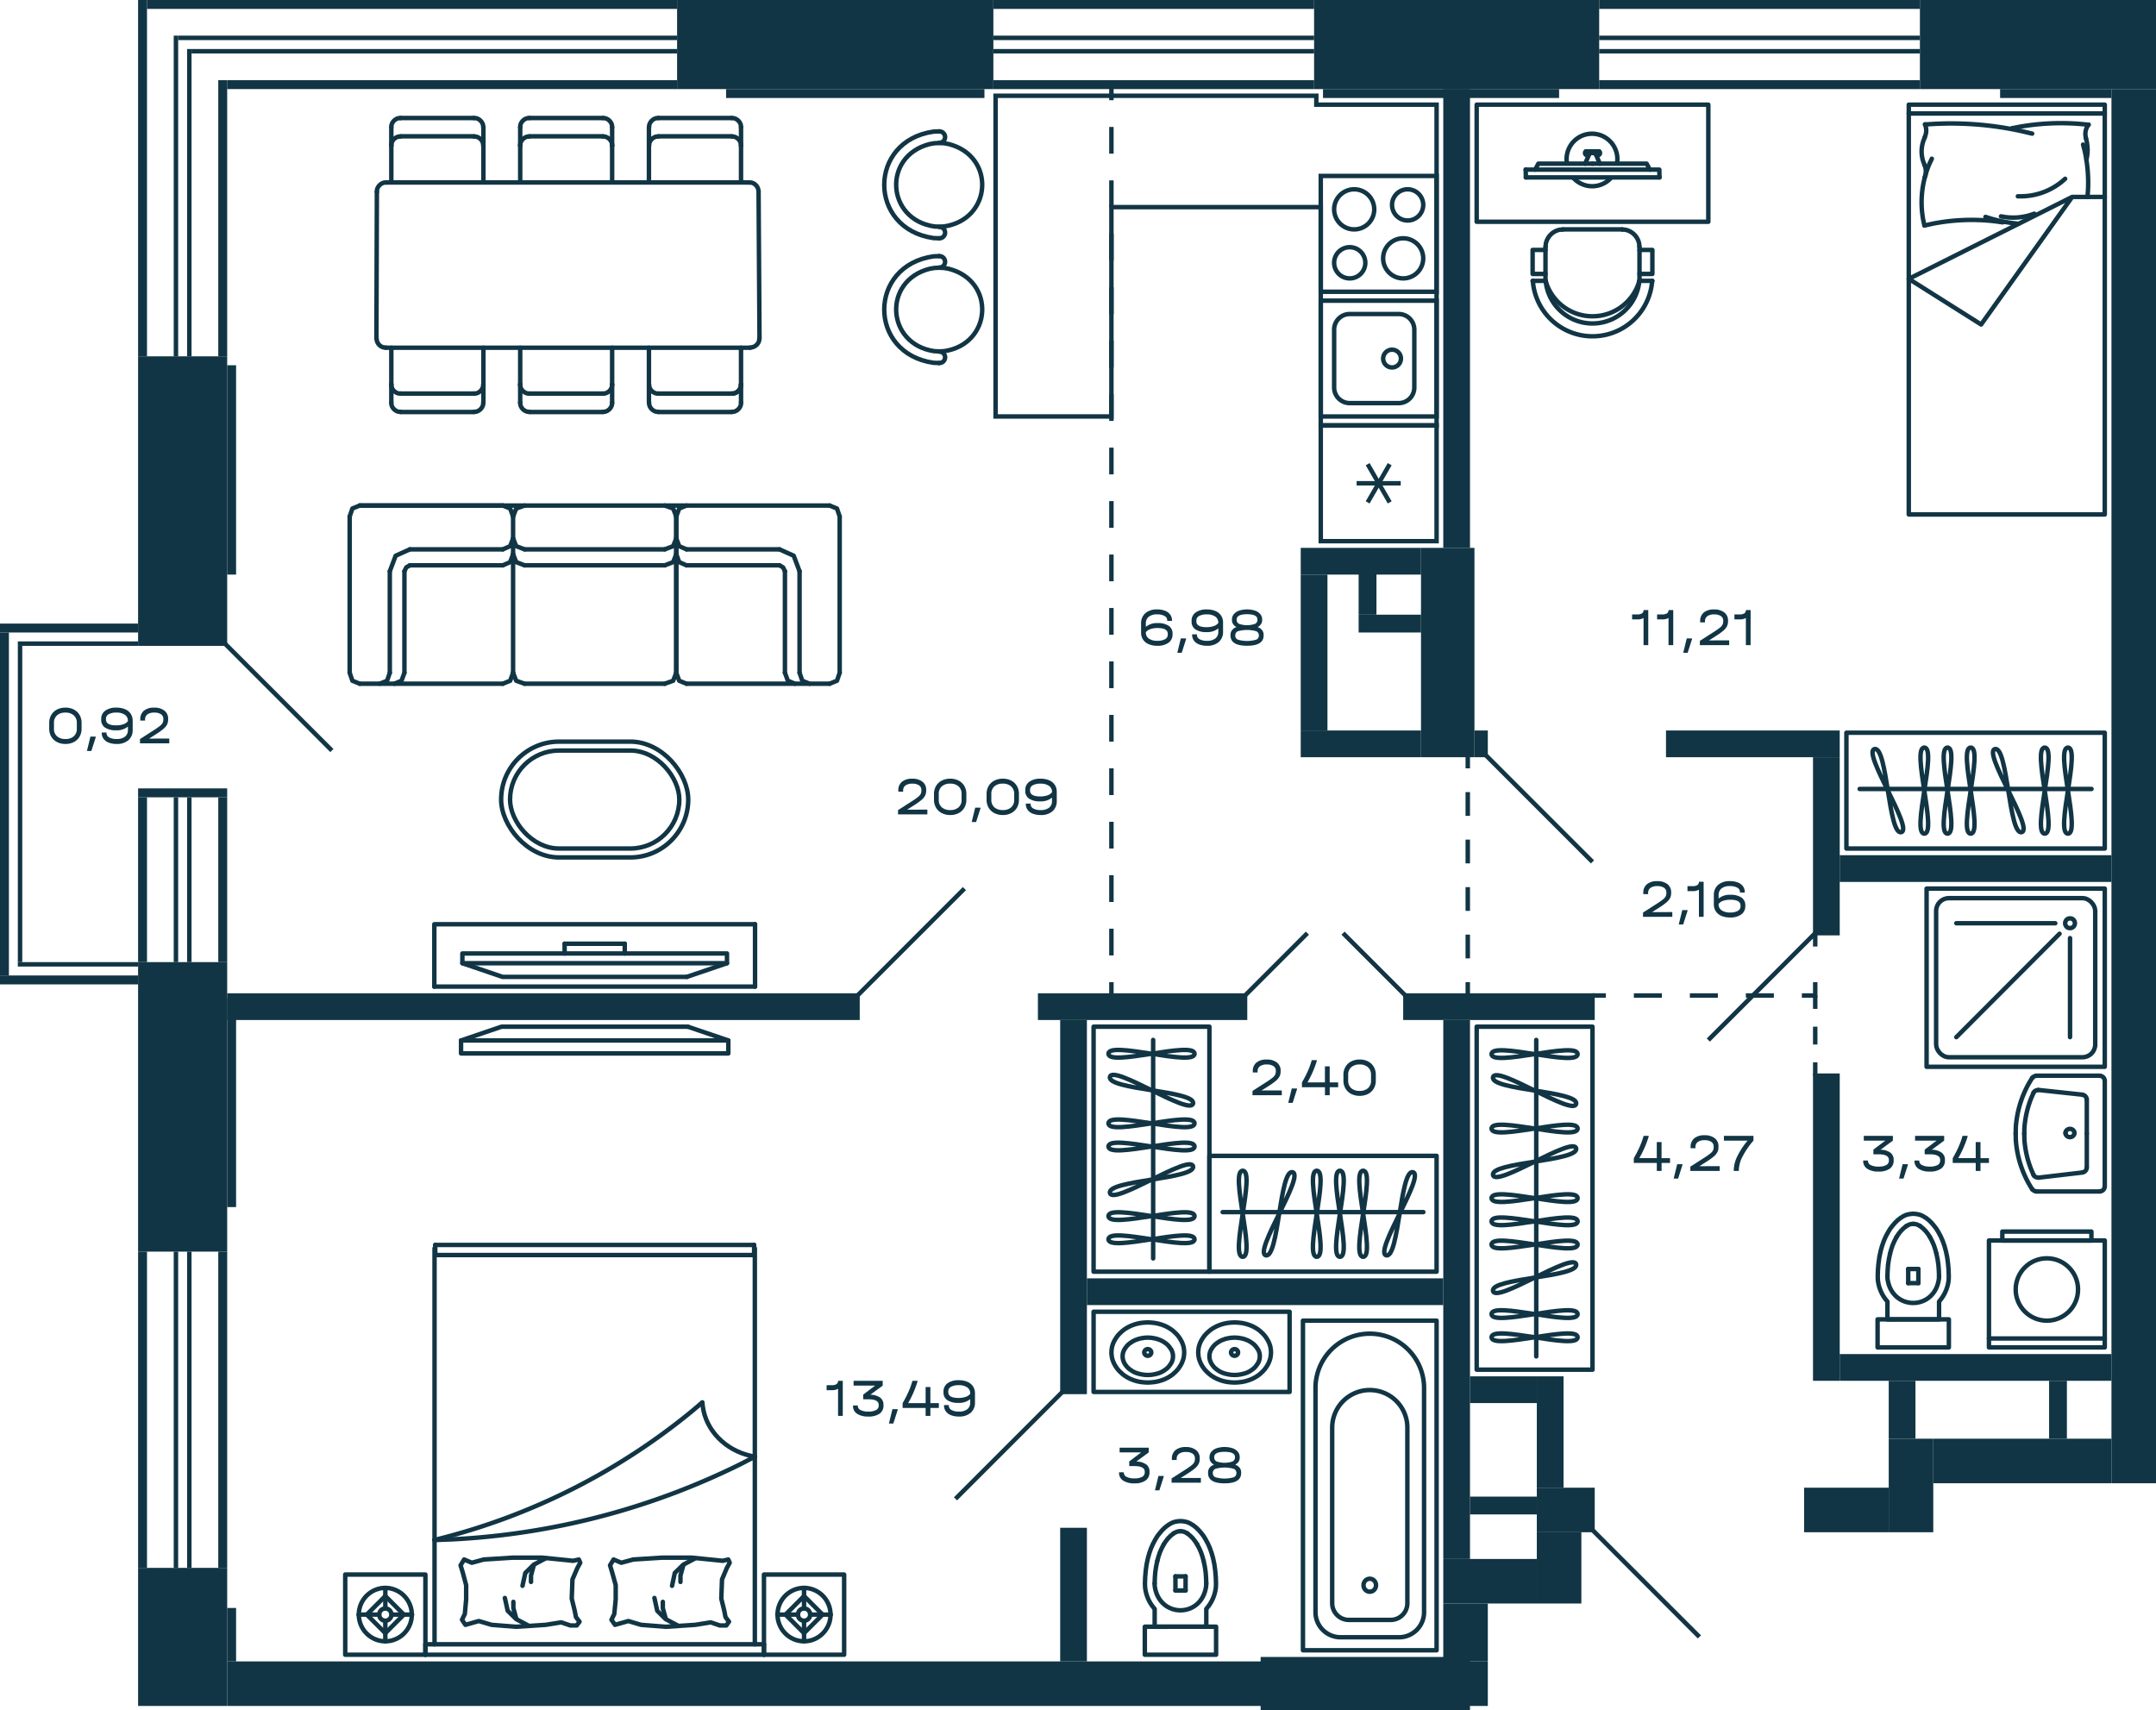 <svg xmlns="http://www.w3.org/2000/svg" width="484" height="384" viewBox="0 0 484 384">
  <title>M5_C1_2,4,6fl_6</title>
  <g id="Слой_2" data-name="Слой 2">
    <g id="M5_C1_2_4_6fl_6" data-name="M5_C1_2,4,6fl_6">
      <g id="m">
        <g>
          <polyline points="103.5 236.5 163.5 236.5 163.5 233.591 103.5 233.591 103.5 236.5" fill="none" stroke="#113544" stroke-linecap="round" stroke-linejoin="round"/>
          <line x1="154.409" y1="230.5" x2="163.5" y2="233.591" fill="none" stroke="#113544" stroke-linecap="round" stroke-linejoin="round"/>
          <polyline points="154.409 230.5 112.591 230.5 103.5 233.591" fill="none" stroke="#113544" stroke-linecap="round" stroke-linejoin="round"/>
        </g>
        <g>
          <line x1="126.75" y1="214.062" x2="126.75" y2="211.875" fill="none" stroke="#113544" stroke-linecap="round" stroke-linejoin="round"/>
          <line x1="154.2" y1="219.313" x2="163.2" y2="216.25" fill="none" stroke="#113544" stroke-linecap="round" stroke-linejoin="round"/>
          <polyline points="154.2 219.313 112.8 219.313 103.8 216.25" fill="none" stroke="#113544" stroke-linecap="round" stroke-linejoin="round"/>
          <polyline points="103.8 214.062 163.2 214.062 163.2 216.25 103.8 216.25 103.8 214.062" fill="none" stroke="#113544" stroke-linecap="round" stroke-linejoin="round"/>
          <line x1="169.5" y1="221.5" x2="169.5" y2="207.5" fill="none" stroke="#113544" stroke-linecap="round" stroke-linejoin="round"/>
          <polyline points="169.5 207.5 97.5 207.5 97.5 221.5" fill="none" stroke="#113544" stroke-linecap="round" stroke-linejoin="round"/>
          <line x1="97.5" y1="221.5" x2="169.5" y2="221.5" fill="none" stroke="#113544" stroke-linecap="round" stroke-linejoin="round"/>
          <line x1="126.75" y1="211.875" x2="140.25" y2="211.875" fill="none" stroke="#113544" stroke-linecap="round" stroke-linejoin="round"/>
          <line x1="140.25" y1="214.062" x2="140.25" y2="211.875" fill="none" stroke="#113544" stroke-linecap="round" stroke-linejoin="round"/>
        </g>
        <g>
          <rect x="331.5" y="230.5" width="26" height="77" fill="none" stroke="#113544" stroke-linecap="round" stroke-linejoin="round" transform="translate(689 538) rotate(-180)"/>
          <line x1="344.871" y1="304.525" x2="344.871" y2="233.475" fill="none" stroke="#113544" stroke-linecap="round" stroke-linejoin="round"/>
          <path d="M334.843,274.2c0-2.975,19.314,2.975,19.314,0S334.843,277.172,334.843,274.2Z" fill="none" stroke="#113544" stroke-linecap="round" stroke-linejoin="round"/>
          <path d="M334.843,279.4c0-2.975,19.314,2.976,19.314,0S334.843,282.379,334.843,279.4Z" fill="none" stroke="#113544" stroke-linecap="round" stroke-linejoin="round"/>
          <path d="M334.843,295.023c0-2.975,19.314,2.975,19.314,0S334.843,298,334.843,295.023Z" fill="none" stroke="#113544" stroke-linecap="round" stroke-linejoin="round"/>
          <path d="M334.843,300.23c0-2.975,19.314,2.975,19.314,0S334.843,303.205,334.843,300.23Z" fill="none" stroke="#113544" stroke-linecap="round" stroke-linejoin="round"/>
          <path d="M335.172,289.825c-.65-2.893,19.3-3.08,18.656-5.967S335.82,292.713,335.172,289.825Z" fill="none" stroke="#113544" stroke-linecap="round" stroke-linejoin="round"/>
          <path d="M334.843,236.655c0,2.976,19.314-2.975,19.314,0S334.843,233.68,334.843,236.655Z" fill="none" stroke="#113544" stroke-linecap="round" stroke-linejoin="round"/>
          <path d="M335.172,241.853c-.648,2.888,19.3,3.075,18.656,5.968S335.821,238.96,335.172,241.853Z" fill="none" stroke="#113544" stroke-linecap="round" stroke-linejoin="round"/>
          <path d="M334.843,268.99c0-2.975,19.314,2.975,19.314,0S334.843,271.965,334.843,268.99Z" fill="none" stroke="#113544" stroke-linecap="round" stroke-linejoin="round"/>
          <path d="M334.843,253.37c0-2.975,19.314,2.976,19.314,0S334.843,256.346,334.843,253.37Z" fill="none" stroke="#113544" stroke-linecap="round" stroke-linejoin="round"/>
          <path d="M335.172,263.792c-.65-2.893,19.3-3.08,18.656-5.968S335.82,266.68,335.172,263.792Z" fill="none" stroke="#113544" stroke-linecap="round" stroke-linejoin="round"/>
        </g>
        <g>
          <rect x="245.5" y="230.5" width="26" height="55" fill="none" stroke="#113544" stroke-linecap="round" stroke-linejoin="round" transform="translate(517 516) rotate(-180)"/>
          <line x1="258.871" y1="282.525" x2="258.871" y2="233.475" fill="none" stroke="#113544" stroke-linecap="round" stroke-linejoin="round"/>
          <path d="M248.843,257.4c0-2.975,19.314,2.976,19.314,0S248.843,260.379,248.843,257.4Z" fill="none" stroke="#113544" stroke-linecap="round" stroke-linejoin="round"/>
          <path d="M248.843,273.023c0-2.975,19.314,2.975,19.314,0S248.843,276,248.843,273.023Z" fill="none" stroke="#113544" stroke-linecap="round" stroke-linejoin="round"/>
          <path d="M248.843,278.23c0-2.975,19.314,2.975,19.314,0S248.843,281.205,248.843,278.23Z" fill="none" stroke="#113544" stroke-linecap="round" stroke-linejoin="round"/>
          <path d="M249.172,267.825c-.645-2.874,19.3-3.094,18.656-5.967S249.817,270.7,249.172,267.825Z" fill="none" stroke="#113544" stroke-linecap="round" stroke-linejoin="round"/>
          <path d="M248.843,236.577c0,2.975,19.314-2.975,19.314,0S248.843,233.6,248.843,236.577Z" fill="none" stroke="#113544" stroke-linecap="round" stroke-linejoin="round"/>
          <path d="M248.843,252.2c0,2.975,19.314-2.975,19.314,0S248.843,249.222,248.843,252.2Z" fill="none" stroke="#113544" stroke-linecap="round" stroke-linejoin="round"/>
          <path d="M249.172,241.775c-.645,2.874,19.3,3.094,18.656,5.968S249.817,238.9,249.172,241.775Z" fill="none" stroke="#113544" stroke-linecap="round" stroke-linejoin="round"/>
        </g>
        <g>
          <rect x="430.5" y="148.5" width="26" height="58" fill="none" stroke="#113544" stroke-linecap="round" stroke-linejoin="round" transform="translate(621 -266) rotate(90)"/>
          <line x1="469.525" y1="177.129" x2="417.475" y2="177.129" fill="none" stroke="#113544" stroke-linecap="round" stroke-linejoin="round"/>
          <path d="M437.2,187.157c-2.975,0,2.975-19.314,0-19.314S440.172,187.157,437.2,187.157Z" fill="none" stroke="#113544" stroke-linecap="round" stroke-linejoin="round"/>
          <path d="M442.4,187.157c-2.975,0,2.976-19.314,0-19.314S445.379,187.157,442.4,187.157Z" fill="none" stroke="#113544" stroke-linecap="round" stroke-linejoin="round"/>
          <path d="M459.023,187.157c-2.975,0,2.975-19.314,0-19.314S462,187.157,459.023,187.157Z" fill="none" stroke="#113544" stroke-linecap="round" stroke-linejoin="round"/>
          <path d="M464.23,187.157c-2.975,0,2.975-19.314,0-19.314S467.205,187.157,464.23,187.157Z" fill="none" stroke="#113544" stroke-linecap="round" stroke-linejoin="round"/>
          <path d="M453.825,186.828c-2.874.645-3.094-19.3-5.968-18.656S456.7,186.183,453.825,186.828Z" fill="none" stroke="#113544" stroke-linecap="round" stroke-linejoin="round"/>
          <path d="M431.99,187.157c-2.975,0,2.975-19.314,0-19.314S434.965,187.157,431.99,187.157Z" fill="none" stroke="#113544" stroke-linecap="round" stroke-linejoin="round"/>
          <path d="M426.792,186.828c-2.874.645-3.094-19.3-5.968-18.656S429.666,186.183,426.792,186.828Z" fill="none" stroke="#113544" stroke-linecap="round" stroke-linejoin="round"/>
        </g>
        <g>
          <rect x="284" y="247" width="26" height="51" fill="none" stroke="#113544" stroke-linecap="round" stroke-linejoin="round" transform="translate(569.5 -24.5) rotate(90)"/>
          <line x1="274.475" y1="272.129" x2="319.525" y2="272.129" fill="none" stroke="#113544" stroke-linecap="round" stroke-linejoin="round"/>
          <path d="M300.8,282.157c2.975,0-2.975-19.314,0-19.314S297.828,282.157,300.8,282.157Z" fill="none" stroke="#113544" stroke-linecap="round" stroke-linejoin="round"/>
          <path d="M295.6,282.157c2.975,0-2.976-19.314,0-19.314S292.621,282.157,295.6,282.157Z" fill="none" stroke="#113544" stroke-linecap="round" stroke-linejoin="round"/>
          <path d="M278.977,282.157c2.975,0-2.975-19.314,0-19.314S276,282.157,278.977,282.157Z" fill="none" stroke="#113544" stroke-linecap="round" stroke-linejoin="round"/>
          <path d="M284.175,281.828c2.874.645,3.094-19.3,5.967-18.656S281.3,281.183,284.175,281.828Z" fill="none" stroke="#113544" stroke-linecap="round" stroke-linejoin="round"/>
          <path d="M306.01,282.157c2.975,0-2.975-19.314,0-19.314S303.035,282.157,306.01,282.157Z" fill="none" stroke="#113544" stroke-linecap="round" stroke-linejoin="round"/>
          <path d="M311.208,281.828c2.874.645,3.094-19.3,5.968-18.656S308.334,281.183,311.208,281.828Z" fill="none" stroke="#113544" stroke-linecap="round" stroke-linejoin="round"/>
        </g>
        <g>
          <path d="M210.839,57.5l-1.27.047c-14.759,2.088-14.759,21.819,0,23.906l1.27.047" fill="none" stroke="#113544" stroke-linecap="round" stroke-linejoin="round"/>
          <path d="M210.839,60.109l-1.075.047-1.075.19c-10.59,2.692-9.754,16.953,1.075,18.5l1.075.047,1.075-.047c10.829-1.545,11.666-15.806,1.075-18.5l-1.075-.19Z" fill="none" stroke="#113544" stroke-linecap="round" stroke-linejoin="round"/>
          <path d="M210.839,81.5l.391-.047a1.282,1.282,0,0,0,0-2.467l-.391-.047" fill="none" stroke="#113544" stroke-linecap="round" stroke-linejoin="round"/>
          <path d="M210.839,60.061l.391-.047a1.282,1.282,0,0,0,0-2.466l-.391-.048" fill="none" stroke="#113544" stroke-linecap="round" stroke-linejoin="round"/>
        </g>
        <g>
          <path d="M210.839,29.5l-1.27.047c-14.759,2.088-14.759,21.819,0,23.906l1.27.047" fill="none" stroke="#113544" stroke-linecap="round" stroke-linejoin="round"/>
          <path d="M210.839,32.109l-1.075.047-1.075.19c-10.59,2.692-9.754,16.953,1.075,18.5l1.075.047,1.075-.047c10.829-1.545,11.666-15.806,1.075-18.5l-1.075-.19Z" fill="none" stroke="#113544" stroke-linecap="round" stroke-linejoin="round"/>
          <path d="M210.839,53.5l.391-.047a1.282,1.282,0,0,0,0-2.467l-.391-.047" fill="none" stroke="#113544" stroke-linecap="round" stroke-linejoin="round"/>
          <path d="M210.839,32.061l.391-.047a1.282,1.282,0,0,0,0-2.466l-.391-.048" fill="none" stroke="#113544" stroke-linecap="round" stroke-linejoin="round"/>
        </g>
        <g>
          <g>
            <path d="M169.454,327.043l-3.276,1.7a164.53,164.53,0,0,1-64.855,16.863l-3.777.145" fill="none" stroke="#113544" stroke-linecap="round" stroke-linejoin="round"/>
            <path d="M157.647,314.862l-2.115,1.8a145.668,145.668,0,0,1-55.21,28.36l-2.8.725" fill="none" stroke="#113544" stroke-linecap="round" stroke-linejoin="round"/>
            <line x1="171.5" y1="369.159" x2="95.5" y2="369.159" fill="none" stroke="#113544" stroke-linecap="round" stroke-linejoin="round"/>
            <line x1="171.5" y1="371.5" x2="95.5" y2="371.5" fill="none" stroke="#113544" stroke-linecap="round" stroke-linejoin="round"/>
            <line x1="169.291" y1="281.765" x2="97.709" y2="281.765" fill="none" stroke="#113544" stroke-linecap="round" stroke-linejoin="round"/>
            <line x1="169.291" y1="279.5" x2="97.709" y2="279.5" fill="none" stroke="#113544" stroke-linecap="round" stroke-linejoin="round"/>
            <polygon points="107.49 363.938 104.487 364.788 103.714 363.648 104.351 362.343 104.647 359.049 104.647 355.88 103.873 353 103.395 351.426 104.191 350.121 105.92 350.846 108.605 350.121 115.088 349.707 121.73 349.707 128.669 350.411 129.943 350.121 130.261 350.846 129.624 352.006 128.509 354.595 128.35 358.904 128.987 361.494 129.306 363.068 130.102 364.083 129.465 364.933 128.054 364.933 125.984 364.228 122.504 364.788 115.884 365.223 110.356 364.788 107.49 363.938" fill="none" stroke="#113544" stroke-linecap="round" stroke-linejoin="round"/>
            <polyline points="122.504 349.852 119.82 351.281 117.932 353.145 117.294 356.025" fill="none" stroke="#113544" stroke-linecap="round" stroke-linejoin="round"/>
            <polyline points="119.82 351.426 119.205 353.725 119.205 355.155" fill="none" stroke="#113544" stroke-linecap="round" stroke-linejoin="round"/>
            <polyline points="115.884 363.358 115.247 361.059 115.247 359.629" fill="none" stroke="#113544" stroke-linecap="round" stroke-linejoin="round"/>
            <polyline points="118.569 364.933 115.884 363.503 113.973 361.639 113.336 358.759" fill="none" stroke="#113544" stroke-linecap="round" stroke-linejoin="round"/>
            <line x1="95.503" y1="369.159" x2="95.503" y2="371.5" fill="none" stroke="#113544" stroke-linecap="round" stroke-linejoin="round"/>
            <line x1="97.549" y1="280.266" x2="97.549" y2="369.159" fill="none" stroke="#113544" stroke-linecap="round" stroke-linejoin="round"/>
            <line x1="97.712" y1="279.5" x2="97.712" y2="281.764" fill="none" stroke="#113544" stroke-linecap="round" stroke-linejoin="round"/>
            <polygon points="141.064 363.939 138.061 364.788 137.265 363.649 137.902 362.344 138.22 359.05 138.22 355.88 137.424 353.001 136.946 351.426 137.743 350.121 139.471 350.846 142.156 350.121 148.639 349.707 155.281 349.707 162.242 350.411 163.493 350.121 163.812 350.846 163.175 352.006 162.083 354.596 161.924 358.905 162.561 361.494 162.879 363.069 163.653 364.084 163.039 364.933 161.605 364.933 159.558 364.229 156.078 364.788 149.435 365.223 143.907 364.788 141.064 363.939" fill="none" stroke="#113544" stroke-linecap="round" stroke-linejoin="round"/>
            <polyline points="152.119 364.933 149.435 363.504 147.547 361.639 146.91 358.76" fill="none" stroke="#113544" stroke-linecap="round" stroke-linejoin="round"/>
            <polyline points="149.435 363.359 148.798 361.059 148.798 359.63" fill="none" stroke="#113544" stroke-linecap="round" stroke-linejoin="round"/>
            <polyline points="156.078 349.852 153.393 351.281 151.482 353.146 150.868 356.025" fill="none" stroke="#113544" stroke-linecap="round" stroke-linejoin="round"/>
            <polyline points="153.393 351.426 152.756 353.726 152.756 355.155" fill="none" stroke="#113544" stroke-linecap="round" stroke-linejoin="round"/>
            <path d="M169.454,327.043l-.888-.186c-5.789-1.29-10.109-5.759-10.805-11.145l-.091-.85" fill="none" stroke="#113544" stroke-linecap="round" stroke-linejoin="round"/>
            <line x1="169.454" y1="369.159" x2="169.454" y2="280.267" fill="none" stroke="#113544" stroke-linecap="round" stroke-linejoin="round"/>
            <line x1="171.5" y1="371.5" x2="171.5" y2="369.159" fill="none" stroke="#113544" stroke-linecap="round" stroke-linejoin="round"/>
            <line x1="169.291" y1="281.765" x2="169.291" y2="279.5" fill="none" stroke="#113544" stroke-linecap="round" stroke-linejoin="round"/>
          </g>
          <g>
            <g>
              <line x1="86.5" y1="358.326" x2="90.657" y2="362.49" fill="none" stroke="#113544" stroke-linecap="round" stroke-linejoin="round"/>
              <line x1="86.5" y1="361.115" x2="86.5" y2="356.5" fill="none" stroke="#113544" stroke-linecap="round" stroke-linejoin="round"/>
              <line x1="92.5" y1="362.49" x2="87.892" y2="362.49" fill="none" stroke="#113544" stroke-linecap="round" stroke-linejoin="round"/>
              <line x1="85.127" y1="362.49" x2="80.5" y2="362.49" fill="none" stroke="#113544" stroke-linecap="round" stroke-linejoin="round"/>
              <line x1="82.343" y1="362.49" x2="86.5" y2="358.326" fill="none" stroke="#113544" stroke-linecap="round" stroke-linejoin="round"/>
              <line x1="86.5" y1="363.885" x2="86.5" y2="368.5" fill="none" stroke="#113544" stroke-linecap="round" stroke-linejoin="round"/>
              <path d="M86.5,368.48l-.549-.019-.529-.079a6,6,0,0,1,.215-11.823l.53-.059h.549a6,6,0,0,1,.98,11.863l-.529.078-.549.039" fill="none" stroke="#113544" stroke-linecap="round" stroke-linejoin="round"/>
              <line x1="90.657" y1="362.49" x2="86.5" y2="366.654" fill="none" stroke="#113544" stroke-linecap="round" stroke-linejoin="round"/>
              <path d="M85.127,362.49l.02-.255.078-.255a1.372,1.372,0,0,1,2.589.117l.059.256v.275a1.378,1.378,0,0,1-2.648.373l-.078-.256Z" fill="none" stroke="#113544" stroke-linecap="round" stroke-linejoin="round"/>
              <line x1="86.5" y1="366.654" x2="82.343" y2="362.49" fill="none" stroke="#113544" stroke-linecap="round" stroke-linejoin="round"/>
            </g>
            <rect x="77.5" y="353.5" width="18" height="18" fill="none" stroke="#113544" stroke-linecap="round" stroke-linejoin="round" transform="translate(173 725) rotate(180)"/>
          </g>
          <g>
            <g>
              <line x1="180.5" y1="358.326" x2="184.657" y2="362.49" fill="none" stroke="#113544" stroke-linecap="round" stroke-linejoin="round"/>
              <line x1="180.5" y1="361.115" x2="180.5" y2="356.5" fill="none" stroke="#113544" stroke-linecap="round" stroke-linejoin="round"/>
              <line x1="186.5" y1="362.49" x2="181.892" y2="362.49" fill="none" stroke="#113544" stroke-linecap="round" stroke-linejoin="round"/>
              <line x1="179.127" y1="362.49" x2="174.5" y2="362.49" fill="none" stroke="#113544" stroke-linecap="round" stroke-linejoin="round"/>
              <line x1="176.343" y1="362.49" x2="180.5" y2="358.326" fill="none" stroke="#113544" stroke-linecap="round" stroke-linejoin="round"/>
              <line x1="180.5" y1="363.885" x2="180.5" y2="368.5" fill="none" stroke="#113544" stroke-linecap="round" stroke-linejoin="round"/>
              <path d="M180.5,368.48l-.549-.019-.529-.079a6,6,0,0,1,.215-11.823l.53-.059h.549a6,6,0,0,1,.98,11.863l-.529.078-.549.039" fill="none" stroke="#113544" stroke-linecap="round" stroke-linejoin="round"/>
              <line x1="184.657" y1="362.49" x2="180.5" y2="366.654" fill="none" stroke="#113544" stroke-linecap="round" stroke-linejoin="round"/>
              <path d="M179.127,362.49l.02-.255.078-.255a1.372,1.372,0,0,1,2.589.117l.059.256v.275a1.378,1.378,0,0,1-2.648.373l-.078-.256Z" fill="none" stroke="#113544" stroke-linecap="round" stroke-linejoin="round"/>
              <line x1="180.5" y1="366.654" x2="176.343" y2="362.49" fill="none" stroke="#113544" stroke-linecap="round" stroke-linejoin="round"/>
            </g>
            <rect x="171.5" y="353.5" width="18" height="18" fill="none" stroke="#113544" stroke-linecap="round" stroke-linejoin="round" transform="translate(361 725) rotate(180)"/>
          </g>
        </g>
        <g>
          <rect x="112.5" y="166.5" width="42" height="26" rx="13" fill="none" stroke="#113544" stroke-linecap="round" stroke-linejoin="round"/>
          <rect x="114.5" y="168.5" width="38" height="22" rx="11" fill="none" stroke="#113544" stroke-linecap="round" stroke-linejoin="round"/>
        </g>
        <g>
          <path d="M164.3,88.362l.453-.035a2.148,2.148,0,0,0,1.569-1.565l.035-.452" fill="none" stroke="#113544" stroke-linecap="round" stroke-linejoin="round"/>
          <path d="M89.9,26.5l-.453.035A2.145,2.145,0,0,0,87.882,28.1l-.035.452" fill="none" stroke="#113544" stroke-linecap="round" stroke-linejoin="round"/>
          <path d="M108.484,28.552l-.035-.452a2.148,2.148,0,0,0-1.569-1.565l-.453-.035" fill="none" stroke="#113544" stroke-linecap="round" stroke-linejoin="round"/>
          <path d="M89.9,30.638l-.454.035a2.147,2.147,0,0,0-1.568,1.565l-.035.452" fill="none" stroke="#113544" stroke-linecap="round" stroke-linejoin="round"/>
          <path d="M108.484,32.69l-.035-.452a2.148,2.148,0,0,0-1.569-1.565l-.453-.035" fill="none" stroke="#113544" stroke-linecap="round" stroke-linejoin="round"/>
          <path d="M118.837,26.5l-.453.035a2.151,2.151,0,0,0-1.569,1.565l-.034.452" fill="none" stroke="#113544" stroke-linecap="round" stroke-linejoin="round"/>
          <path d="M137.418,28.552l-.035-.452a2.15,2.15,0,0,0-1.569-1.565l-.453-.035" fill="none" stroke="#113544" stroke-linecap="round" stroke-linejoin="round"/>
          <path d="M118.837,30.638l-.453.035a2.148,2.148,0,0,0-1.569,1.565l-.034.452" fill="none" stroke="#113544" stroke-linecap="round" stroke-linejoin="round"/>
          <path d="M137.418,32.69l-.035-.452a2.148,2.148,0,0,0-1.569-1.565l-.453-.035" fill="none" stroke="#113544" stroke-linecap="round" stroke-linejoin="round"/>
          <path d="M147.771,26.5l-.453.035a2.15,2.15,0,0,0-1.569,1.565l-.035.452" fill="none" stroke="#113544" stroke-linecap="round" stroke-linejoin="round"/>
          <path d="M166.352,28.552l-.035-.452a2.15,2.15,0,0,0-1.569-1.565L164.3,26.5" fill="none" stroke="#113544" stroke-linecap="round" stroke-linejoin="round"/>
          <path d="M147.771,30.638l-.453.035a2.15,2.15,0,0,0-1.569,1.565l-.035.452" fill="none" stroke="#113544" stroke-linecap="round" stroke-linejoin="round"/>
          <path d="M166.352,32.69l-.035-.452a2.15,2.15,0,0,0-1.569-1.565l-.453-.034" fill="none" stroke="#113544" stroke-linecap="round" stroke-linejoin="round"/>
          <path d="M87.847,90.413l.035.452A2.145,2.145,0,0,0,89.45,92.43l.453.035" fill="none" stroke="#113544" stroke-linecap="round" stroke-linejoin="round"/>
          <path d="M106.427,92.465l.453-.035a2.148,2.148,0,0,0,1.569-1.565l.035-.452" fill="none" stroke="#113544" stroke-linecap="round" stroke-linejoin="round"/>
          <path d="M87.847,86.31l.035.452a2.145,2.145,0,0,0,1.568,1.565l.453.035" fill="none" stroke="#113544" stroke-linecap="round" stroke-linejoin="round"/>
          <path d="M106.427,88.362l.453-.035a2.148,2.148,0,0,0,1.569-1.565l.035-.452" fill="none" stroke="#113544" stroke-linecap="round" stroke-linejoin="round"/>
          <path d="M116.781,86.31l.034.452a2.148,2.148,0,0,0,1.569,1.565l.453.035" fill="none" stroke="#113544" stroke-linecap="round" stroke-linejoin="round"/>
          <path d="M135.361,88.362l.453-.035a2.148,2.148,0,0,0,1.569-1.565l.035-.452" fill="none" stroke="#113544" stroke-linecap="round" stroke-linejoin="round"/>
          <path d="M116.781,90.413l.034.452a2.148,2.148,0,0,0,1.569,1.565l.453.035" fill="none" stroke="#113544" stroke-linecap="round" stroke-linejoin="round"/>
          <path d="M135.361,92.465l.453-.035a2.148,2.148,0,0,0,1.569-1.565l.035-.452" fill="none" stroke="#113544" stroke-linecap="round" stroke-linejoin="round"/>
          <path d="M145.715,90.413l.034.452a2.148,2.148,0,0,0,1.569,1.565l.453.035" fill="none" stroke="#113544" stroke-linecap="round" stroke-linejoin="round"/>
          <path d="M164.3,92.465l.453-.035a2.148,2.148,0,0,0,1.569-1.565l.035-.452" fill="none" stroke="#113544" stroke-linecap="round" stroke-linejoin="round"/>
          <path d="M145.715,86.31l.034.452a2.148,2.148,0,0,0,1.569,1.565l.453.035" fill="none" stroke="#113544" stroke-linecap="round" stroke-linejoin="round"/>
          <path d="M164.3,88.362l.453-.035a2.148,2.148,0,0,0,1.569-1.565l.035-.452" fill="none" stroke="#113544" stroke-linecap="round" stroke-linejoin="round"/>
          <path d="M170.291,42.982l-.07-.451A2.058,2.058,0,0,0,168.687,41l-.453-.034" fill="none" stroke="#113544" stroke-linecap="round" stroke-linejoin="round"/>
          <path d="M86.661,40.966,86.208,41a2.212,2.212,0,0,0-1.568,1.565l-.035.487" fill="none" stroke="#113544" stroke-linecap="round" stroke-linejoin="round"/>
          <path d="M84.535,76.017l.07.452A2.057,2.057,0,0,0,86.139,78l.453.035" fill="none" stroke="#113544" stroke-linecap="round" stroke-linejoin="round"/>
          <path d="M168.408,78.034l.454-.07a2.094,2.094,0,0,0,1.568-1.53l.035-.486" fill="none" stroke="#113544" stroke-linecap="round" stroke-linejoin="round"/>
          <line x1="87.847" y1="32.69" x2="87.847" y2="28.552" fill="none" stroke="#113544" stroke-linecap="round" stroke-linejoin="round"/>
          <line x1="89.903" y1="26.5" x2="106.427" y2="26.5" fill="none" stroke="#113544" stroke-linecap="round" stroke-linejoin="round"/>
          <line x1="108.519" y1="28.552" x2="108.519" y2="32.69" fill="none" stroke="#113544" stroke-linecap="round" stroke-linejoin="round"/>
          <line x1="87.847" y1="40.931" x2="87.847" y2="32.69" fill="none" stroke="#113544" stroke-linecap="round" stroke-linejoin="round"/>
          <line x1="89.903" y1="30.603" x2="106.427" y2="30.603" fill="none" stroke="#113544" stroke-linecap="round" stroke-linejoin="round"/>
          <line x1="108.519" y1="32.69" x2="108.519" y2="40.931" fill="none" stroke="#113544" stroke-linecap="round" stroke-linejoin="round"/>
          <line x1="116.781" y1="32.69" x2="116.781" y2="28.552" fill="none" stroke="#113544" stroke-linecap="round" stroke-linejoin="round"/>
          <line x1="118.837" y1="26.5" x2="135.361" y2="26.5" fill="none" stroke="#113544" stroke-linecap="round" stroke-linejoin="round"/>
          <line x1="137.418" y1="28.552" x2="137.418" y2="32.69" fill="none" stroke="#113544" stroke-linecap="round" stroke-linejoin="round"/>
          <line x1="116.781" y1="40.931" x2="116.781" y2="32.69" fill="none" stroke="#113544" stroke-linecap="round" stroke-linejoin="round"/>
          <line x1="118.837" y1="30.603" x2="135.361" y2="30.603" fill="none" stroke="#113544" stroke-linecap="round" stroke-linejoin="round"/>
          <line x1="137.418" y1="32.69" x2="137.418" y2="40.931" fill="none" stroke="#113544" stroke-linecap="round" stroke-linejoin="round"/>
          <line x1="145.68" y1="32.69" x2="145.68" y2="28.552" fill="none" stroke="#113544" stroke-linecap="round" stroke-linejoin="round"/>
          <line x1="147.771" y1="26.5" x2="164.295" y2="26.5" fill="none" stroke="#113544" stroke-linecap="round" stroke-linejoin="round"/>
          <line x1="166.352" y1="28.552" x2="166.352" y2="32.69" fill="none" stroke="#113544" stroke-linecap="round" stroke-linejoin="round"/>
          <line x1="145.68" y1="40.931" x2="145.68" y2="32.69" fill="none" stroke="#113544" stroke-linecap="round" stroke-linejoin="round"/>
          <line x1="147.771" y1="30.604" x2="164.295" y2="30.604" fill="none" stroke="#113544" stroke-linecap="round" stroke-linejoin="round"/>
          <line x1="166.352" y1="32.69" x2="166.352" y2="40.931" fill="none" stroke="#113544" stroke-linecap="round" stroke-linejoin="round"/>
          <line x1="87.847" y1="86.31" x2="87.847" y2="90.414" fill="none" stroke="#113544" stroke-linecap="round" stroke-linejoin="round"/>
          <line x1="89.903" y1="92.5" x2="106.427" y2="92.5" fill="none" stroke="#113544" stroke-linecap="round" stroke-linejoin="round"/>
          <line x1="108.519" y1="90.414" x2="108.519" y2="86.31" fill="none" stroke="#113544" stroke-linecap="round" stroke-linejoin="round"/>
          <line x1="87.847" y1="78.069" x2="87.847" y2="86.31" fill="none" stroke="#113544" stroke-linecap="round" stroke-linejoin="round"/>
          <line x1="89.903" y1="88.362" x2="106.427" y2="88.362" fill="none" stroke="#113544" stroke-linecap="round" stroke-linejoin="round"/>
          <line x1="108.519" y1="86.31" x2="108.519" y2="78.069" fill="none" stroke="#113544" stroke-linecap="round" stroke-linejoin="round"/>
          <line x1="116.781" y1="78.069" x2="116.781" y2="86.31" fill="none" stroke="#113544" stroke-linecap="round" stroke-linejoin="round"/>
          <line x1="118.837" y1="88.362" x2="135.361" y2="88.362" fill="none" stroke="#113544" stroke-linecap="round" stroke-linejoin="round"/>
          <line x1="137.418" y1="86.31" x2="137.418" y2="78.069" fill="none" stroke="#113544" stroke-linecap="round" stroke-linejoin="round"/>
          <line x1="116.781" y1="86.31" x2="116.781" y2="90.414" fill="none" stroke="#113544" stroke-linecap="round" stroke-linejoin="round"/>
          <line x1="118.837" y1="92.5" x2="135.361" y2="92.5" fill="none" stroke="#113544" stroke-linecap="round" stroke-linejoin="round"/>
          <line x1="137.418" y1="90.413" x2="137.418" y2="86.31" fill="none" stroke="#113544" stroke-linecap="round" stroke-linejoin="round"/>
          <line x1="145.68" y1="86.31" x2="145.68" y2="90.413" fill="none" stroke="#113544" stroke-linecap="round" stroke-linejoin="round"/>
          <line x1="147.771" y1="92.5" x2="164.295" y2="92.5" fill="none" stroke="#113544" stroke-linecap="round" stroke-linejoin="round"/>
          <line x1="166.352" y1="90.413" x2="166.352" y2="86.31" fill="none" stroke="#113544" stroke-linecap="round" stroke-linejoin="round"/>
          <line x1="145.68" y1="78.069" x2="145.68" y2="86.31" fill="none" stroke="#113544" stroke-linecap="round" stroke-linejoin="round"/>
          <line x1="147.771" y1="88.362" x2="164.295" y2="88.362" fill="none" stroke="#113544" stroke-linecap="round" stroke-linejoin="round"/>
          <line x1="166.352" y1="86.31" x2="166.352" y2="78.069" fill="none" stroke="#113544" stroke-linecap="round" stroke-linejoin="round"/>
          <line x1="170.5" y1="75.982" x2="170.291" y2="43.017" fill="none" stroke="#113544" stroke-linecap="round" stroke-linejoin="round"/>
          <line x1="168.234" y1="40.966" x2="86.661" y2="40.966" fill="none" stroke="#113544" stroke-linecap="round" stroke-linejoin="round"/>
          <line x1="84.605" y1="43.052" x2="84.5" y2="76.017" fill="none" stroke="#113544" stroke-linecap="round" stroke-linejoin="round"/>
          <line x1="86.592" y1="78.069" x2="168.408" y2="78.069" fill="none" stroke="#113544" stroke-linecap="round" stroke-linejoin="round"/>
        </g>
        <g>
          <g>
            <polyline points="331.5 49.791 383.5 49.791 383.5 23.5 331.5 23.5 331.5 49.791" fill="none" stroke="#113544" stroke-linecap="round" stroke-linejoin="round"/>
            <g>
              <line x1="342.544" y1="39.827" x2="372.543" y2="39.827" fill="none" stroke="#113544" stroke-linecap="round" stroke-linejoin="round"/>
              <polyline points="359.136 34.348 359.136 34.137 358.993 33.996" fill="none" stroke="#113544" stroke-linecap="round" stroke-linejoin="round"/>
              <polyline points="359.136 34.348 359.136 34.56 358.993 34.701" fill="none" stroke="#113544" stroke-linecap="round" stroke-linejoin="round"/>
              <polyline points="357.501 33.996 358.993 33.996 358.993 34.701 358.283 34.701" fill="none" stroke="#113544" stroke-linecap="round" stroke-linejoin="round"/>
              <polyline points="357.501 34.348 358.14 34.348 359.136 36.743" fill="none" stroke="#113544" stroke-linecap="round" stroke-linejoin="round"/>
              <polyline points="355.864 34.348 355.864 34.137 356.007 33.996" fill="none" stroke="#113544" stroke-linecap="round" stroke-linejoin="round"/>
              <polyline points="355.864 34.348 355.864 34.56 356.007 34.701" fill="none" stroke="#113544" stroke-linecap="round" stroke-linejoin="round"/>
              <polyline points="357.499 33.996 356.007 33.996 356.007 34.701 356.717 34.701" fill="none" stroke="#113544" stroke-linecap="round" stroke-linejoin="round"/>
              <polyline points="357.499 34.348 356.86 34.348 355.864 36.743" fill="none" stroke="#113544" stroke-linecap="round" stroke-linejoin="round"/>
              <polyline points="357.499 36.743 369.655 36.743 370.366 38.08" fill="none" stroke="#113544" stroke-linecap="round" stroke-linejoin="round"/>
              <polyline points="357.499 36.743 345.344 36.743 344.633 38.08" fill="none" stroke="#113544" stroke-linecap="round" stroke-linejoin="round"/>
              <line x1="342.543" y1="39.826" x2="342.5" y2="38.08" fill="none" stroke="#113544" stroke-linecap="round" stroke-linejoin="round"/>
              <polyline points="372.541 39.826 372.499 38.08 342.5 38.08" fill="none" stroke="#113544" stroke-linecap="round" stroke-linejoin="round"/>
            </g>
            <path d="M351.768,36.694A5.7,5.7,0,1,1,363,36.7" fill="none" stroke="#113544" stroke-linejoin="round"/>
            <path d="M361.8,39.77a5.7,5.7,0,0,1-8.731.01" fill="none" stroke="#113544" stroke-linejoin="round"/>
          </g>
          <g>
            <path d="M344.091,63.058l.13,1.039a13.433,13.433,0,0,0,26.558,0l.13-1.039" fill="none" stroke="#113544" stroke-linecap="round" stroke-linejoin="round"/>
            <path d="M346.981,63.058l.13.909a10.563,10.563,0,0,0,20.778,0l.13-.909" fill="none" stroke="#113544" stroke-linecap="round" stroke-linejoin="round"/>
            <path d="M346.981,63.058l.292.909a10.948,10.948,0,0,0,20.454,0l.292-.909" fill="none" stroke="#113544" stroke-linecap="round" stroke-linejoin="round"/>
            <path d="M368.019,55.364l-.032-.585a3.977,3.977,0,0,0-3.215-3.214l-.584-.033" fill="none" stroke="#113544" stroke-linecap="round" stroke-linejoin="round"/>
            <path d="M350.812,51.532l-.584.033a3.978,3.978,0,0,0-3.215,3.214l-.032.585" fill="none" stroke="#113544" stroke-linecap="round" stroke-linejoin="round"/>
            <line x1="368.052" y1="63.058" x2="370.941" y2="63.058" fill="none" stroke="#113544" stroke-linecap="round" stroke-linejoin="round"/>
            <line x1="344.059" y1="63.058" x2="346.948" y2="63.058" fill="none" stroke="#113544" stroke-linecap="round" stroke-linejoin="round"/>
            <polyline points="346.948 61.5 344.059 61.5 344.059 56.11 346.948 56.11" fill="none" stroke="#113544" stroke-linecap="round" stroke-linejoin="round"/>
            <polyline points="368.052 61.5 370.941 61.5 370.941 56.11 368.052 56.11" fill="none" stroke="#113544" stroke-linecap="round" stroke-linejoin="round"/>
            <line x1="368.052" y1="63.058" x2="368.052" y2="55.364" fill="none" stroke="#113544" stroke-linecap="round" stroke-linejoin="round"/>
            <line x1="364.188" y1="51.5" x2="350.812" y2="51.5" fill="none" stroke="#113544" stroke-linecap="round" stroke-linejoin="round"/>
            <line x1="346.948" y1="55.364" x2="346.948" y2="63.058" fill="none" stroke="#113544" stroke-linecap="round" stroke-linejoin="round"/>
          </g>
        </g>
        <g>
          <line x1="428.5" y1="25.478" x2="472.5" y2="25.478" fill="none" stroke="#113544" stroke-linecap="round" stroke-linejoin="round"/>
          <polyline points="465.181 44.214 444.74 72.85 428.5 62.606 465.181 44.214 472.5 44.214" fill="none" stroke="#113544" stroke-linecap="round" stroke-linejoin="round"/>
          <polyline points="472.5 115.5 428.5 115.5 428.5 25.802 428.5 23.5 472.5 23.5 472.5 25.802 472.5 115.5" fill="none" stroke="#113544" stroke-linecap="round" stroke-linejoin="round"/>
          <path d="M456.2,30l-1.971-.468A73.619,73.619,0,0,0,434.2,27.818l-2.036.122" fill="none" stroke="#113544" stroke-linecap="round" stroke-linejoin="round"/>
          <path d="M449.591,49.917l-1.6-.225a45.242,45.242,0,0,0-14.421.591l-1.559.346" fill="none" stroke="#113544" stroke-linecap="round" stroke-linejoin="round"/>
          <polyline points="432.051 39.875 432.224 39.407 432.311 38.918 432.333 38.429 432.289 37.94 432.181 37.452 432.008 36.983" fill="none" stroke="#113544" stroke-linecap="round" stroke-linejoin="round"/>
          <path d="M433.675,35.639l-.476,1A22.034,22.034,0,0,0,431.77,49.53l.238,1.079" fill="none" stroke="#113544" stroke-linecap="round" stroke-linejoin="round"/>
          <path d="M432.094,30.832l-.238.591a7.251,7.251,0,0,0-.065,4.97l.238.59" fill="none" stroke="#113544" stroke-linecap="round" stroke-linejoin="round"/>
          <polyline points="432.073 30.832 432.246 30.364 432.376 29.875 432.419 29.386 432.398 28.897 432.311 28.409 432.138 27.92" fill="none" stroke="#113544" stroke-linecap="round" stroke-linejoin="round"/>
          <path d="M468.624,44.193l.108-1.466A33.062,33.062,0,0,0,468,33.908l-.368-1.446" fill="none" stroke="#113544" stroke-linecap="round" stroke-linejoin="round"/>
          <path d="M452.99,44.071h.909a14.712,14.712,0,0,0,9.03-3.34l.671-.591" fill="none" stroke="#113544" stroke-linecap="round" stroke-linejoin="round"/>
          <polyline points="445.715 48.695 447.165 49.143 448.616 49.509 450.11 49.835 451.604 50.059 453.12 50.242" fill="none" stroke="#113544" stroke-linecap="round" stroke-linejoin="round"/>
          <path d="M468.862,28l-1.732-.163a53.874,53.874,0,0,0-13.793.632l-1.711.326" fill="none" stroke="#113544" stroke-linecap="round" stroke-linejoin="round"/>
          <polyline points="468.386 35.883 468.537 35.089 468.624 34.274 468.646 33.46 468.58 32.645 468.472 31.851 468.277 31.056" fill="none" stroke="#113544" stroke-linecap="round" stroke-linejoin="round"/>
          <path d="M468.862,27.981l-.26.387a3.419,3.419,0,0,0-.411,2.24l.086.448" fill="none" stroke="#113544" stroke-linecap="round" stroke-linejoin="round"/>
          <path d="M449.2,48.572l.822.143a13.139,13.139,0,0,0,5.869-.469l.779-.264" fill="none" stroke="#113544" stroke-linecap="round" stroke-linejoin="round"/>
        </g>
        <g>
          <line x1="151.818" y1="115.958" x2="151.818" y2="151.042" fill="none" stroke="#113544" stroke-linecap="round" stroke-linejoin="round"/>
          <line x1="115.182" y1="115.958" x2="115.182" y2="151.042" fill="none" stroke="#113544" stroke-linecap="round" stroke-linejoin="round"/>
          <line x1="117.762" y1="153.5" x2="149.238" y2="153.5" fill="none" stroke="#113544" stroke-linecap="round" stroke-linejoin="round"/>
          <line x1="117.762" y1="123.334" x2="149.238" y2="123.334" fill="none" stroke="#113544" stroke-linecap="round" stroke-linejoin="round"/>
          <line x1="117.762" y1="126.919" x2="149.238" y2="126.919" fill="none" stroke="#113544" stroke-linecap="round" stroke-linejoin="round"/>
          <polyline points="151.818 115.958 151.114 114.166 149.238 113.5" fill="none" stroke="#113544" stroke-linecap="round" stroke-linejoin="round"/>
          <polyline points="115.182 115.958 115.886 114.166 117.762 113.5" fill="none" stroke="#113544" stroke-linecap="round" stroke-linejoin="round"/>
          <polyline points="151.818 151.042 151.114 152.834 149.238 153.5" fill="none" stroke="#113544" stroke-linecap="round" stroke-linejoin="round"/>
          <polyline points="115.182 151.042 115.886 152.834 117.762 153.5" fill="none" stroke="#113544" stroke-linecap="round" stroke-linejoin="round"/>
          <polyline points="115.182 124.409 115.886 126.202 117.762 126.919" fill="none" stroke="#113544" stroke-linecap="round" stroke-linejoin="round"/>
          <polyline points="115.182 120.875 115.886 122.617 117.762 123.334" fill="none" stroke="#113544" stroke-linecap="round" stroke-linejoin="round"/>
          <polyline points="151.818 124.409 151.114 126.202 149.238 126.919" fill="none" stroke="#113544" stroke-linecap="round" stroke-linejoin="round"/>
          <polyline points="151.818 120.875 151.114 122.617 149.238 123.334" fill="none" stroke="#113544" stroke-linecap="round" stroke-linejoin="round"/>
          <line x1="87.506" y1="151.042" x2="87.506" y2="128.25" fill="none" stroke="#113544" stroke-linecap="round" stroke-linejoin="round"/>
          <line x1="78.5" y1="115.958" x2="78.5" y2="151.042" fill="none" stroke="#113544" stroke-linecap="round" stroke-linejoin="round"/>
          <line x1="80.752" y1="113.5" x2="112.884" y2="113.5" fill="none" stroke="#113544" stroke-linecap="round" stroke-linejoin="round"/>
          <line x1="80.752" y1="153.5" x2="112.884" y2="153.5" fill="none" stroke="#113544" stroke-linecap="round" stroke-linejoin="round"/>
          <line x1="112.884" y1="123.334" x2="92.01" y2="123.334" fill="none" stroke="#113544" stroke-linecap="round" stroke-linejoin="round"/>
          <line x1="90.79" y1="151.042" x2="90.79" y2="128.25" fill="none" stroke="#113544" stroke-linecap="round" stroke-linejoin="round"/>
          <line x1="112.884" y1="126.919" x2="92.01" y2="126.919" fill="none" stroke="#113544" stroke-linecap="round" stroke-linejoin="round"/>
          <polyline points="80.752 153.5 79.11 152.834 78.5 151.042" fill="none" stroke="#113544" stroke-linecap="round" stroke-linejoin="round"/>
          <polyline points="80.752 113.5 79.11 114.166 78.5 115.958" fill="none" stroke="#113544" stroke-linecap="round" stroke-linejoin="round"/>
          <polyline points="112.884 153.5 114.526 152.834 115.182 151.042" fill="none" stroke="#113544" stroke-linecap="round" stroke-linejoin="round"/>
          <polyline points="112.884 113.5 114.526 114.166 115.182 115.958" fill="none" stroke="#113544" stroke-linecap="round" stroke-linejoin="round"/>
          <polyline points="88.538 153.5 90.133 152.834 90.79 151.042" fill="none" stroke="#113544" stroke-linecap="round" stroke-linejoin="round"/>
          <polyline points="85.255 153.5 86.897 152.834 87.506 151.042" fill="none" stroke="#113544" stroke-linecap="round" stroke-linejoin="round"/>
          <polyline points="115.182 124.409 114.526 126.202 112.884 126.919" fill="none" stroke="#113544" stroke-linecap="round" stroke-linejoin="round"/>
          <polyline points="115.182 120.875 114.526 122.616 112.884 123.334" fill="none" stroke="#113544" stroke-linecap="round" stroke-linejoin="round"/>
          <polyline points="87.506 128.25 88.82 124.768 92.01 123.334" fill="none" stroke="#113544" stroke-linecap="round" stroke-linejoin="round"/>
          <polyline points="90.79 128.25 91.212 127.38 92.01 126.919" fill="none" stroke="#113544" stroke-linecap="round" stroke-linejoin="round"/>
          <line x1="151.818" y1="151.042" x2="151.818" y2="115.958" fill="none" stroke="#113544" stroke-linecap="round" stroke-linejoin="round"/>
          <line x1="179.494" y1="151.042" x2="179.494" y2="128.25" fill="none" stroke="#113544" stroke-linecap="round" stroke-linejoin="round"/>
          <line x1="188.5" y1="115.958" x2="188.5" y2="151.042" fill="none" stroke="#113544" stroke-linecap="round" stroke-linejoin="round"/>
          <line x1="186.248" y1="153.5" x2="154.116" y2="153.5" fill="none" stroke="#113544" stroke-linecap="round" stroke-linejoin="round"/>
          <line x1="154.116" y1="123.334" x2="174.99" y2="123.334" fill="none" stroke="#113544" stroke-linecap="round" stroke-linejoin="round"/>
          <line x1="176.21" y1="151.042" x2="176.21" y2="128.25" fill="none" stroke="#113544" stroke-linecap="round" stroke-linejoin="round"/>
          <line x1="154.116" y1="126.919" x2="174.99" y2="126.919" fill="none" stroke="#113544" stroke-linecap="round" stroke-linejoin="round"/>
          <polyline points="186.248 153.5 187.89 152.834 188.5 151.042" fill="none" stroke="#113544" stroke-linecap="round" stroke-linejoin="round"/>
          <polyline points="186.248 113.5 187.89 114.166 188.5 115.958" fill="none" stroke="#113544" stroke-linecap="round" stroke-linejoin="round"/>
          <polyline points="154.116 153.5 152.474 152.834 151.818 151.042" fill="none" stroke="#113544" stroke-linecap="round" stroke-linejoin="round"/>
          <polyline points="154.116 113.5 152.474 114.166 151.818 115.958" fill="none" stroke="#113544" stroke-linecap="round" stroke-linejoin="round"/>
          <polyline points="178.462 153.5 176.867 152.834 176.21 151.042" fill="none" stroke="#113544" stroke-linecap="round" stroke-linejoin="round"/>
          <polyline points="181.745 153.5 180.103 152.834 179.494 151.042" fill="none" stroke="#113544" stroke-linecap="round" stroke-linejoin="round"/>
          <polyline points="151.818 124.409 152.474 126.202 154.116 126.919" fill="none" stroke="#113544" stroke-linecap="round" stroke-linejoin="round"/>
          <polyline points="151.818 120.875 152.474 122.616 154.116 123.334" fill="none" stroke="#113544" stroke-linecap="round" stroke-linejoin="round"/>
          <polyline points="179.494 128.25 178.18 124.768 174.99 123.334" fill="none" stroke="#113544" stroke-linecap="round" stroke-linejoin="round"/>
          <polyline points="176.21 128.25 175.788 127.38 174.99 126.919" fill="none" stroke="#113544" stroke-linecap="round" stroke-linejoin="round"/>
          <line x1="80.752" y1="113.5" x2="186.248" y2="113.5" fill="none" stroke="#113544" stroke-linecap="round" stroke-linejoin="round"/>
        </g>
      </g>
      <g id="sant">
        <g>
          <rect x="296.5" y="39.5" width="26" height="26" transform="translate(362 -257) rotate(90)" fill="none" stroke="#113544" stroke-miterlimit="10"/>
          <path d="M316,43a3,3,0,1,1-3,3,3,3,0,0,1,3-3m0-1a4,4,0,1,0,4,4,4,4,0,0,0-4-4Z" fill="#113544"/>
          <path d="M303,56a3,3,0,1,1-3,3,3,3,0,0,1,3-3m0-1a4,4,0,1,0,4,4,4,4,0,0,0-4-4Z" fill="#113544"/>
          <path d="M304,43a4,4,0,1,1-4,4,4,4,0,0,1,4-4m0-1a5,5,0,1,0,5,5,5,5,0,0,0-5-5Z" fill="#113544"/>
          <path d="M315,54a4,4,0,1,1-4,4,4,4,0,0,1,4-4m0-1a5,5,0,1,0,5,5,5,5,0,0,0-5-5Z" fill="#113544"/>
        </g>
        <g>
          <rect x="296.5" y="67.5" width="26" height="26" transform="translate(229 390) rotate(-90)" fill="none" stroke="#113544" stroke-miterlimit="10"/>
          <path d="M314,71a3,3,0,0,1,3,3V87a3,3,0,0,1-3,3H303a3,3,0,0,1-3-3V74a3,3,0,0,1,3-3h11m0-1H303a4,4,0,0,0-4,4V87a4,4,0,0,0,4,4h11a4,4,0,0,0,4-4V74a4,4,0,0,0-4-4Z" fill="#113544"/>
          <circle cx="312.5" cy="80.5" r="2" fill="none" stroke="#113544" stroke-miterlimit="10"/>
        </g>
        <g>
          <rect x="296.5" y="95.5" width="26" height="26" transform="translate(418 -201) rotate(90)" fill="none" stroke="#113544" stroke-miterlimit="10"/>
          <line x1="311.975" y1="112.787" x2="307.025" y2="104.213" fill="none" stroke="#113544" stroke-miterlimit="10"/>
          <line x1="311.975" y1="104.213" x2="307.025" y2="112.787" fill="none" stroke="#113544" stroke-miterlimit="10"/>
          <line x1="304.55" y1="108.5" x2="314.45" y2="108.5" fill="none" stroke="#113544" stroke-miterlimit="10"/>
        </g>
        <g>
          <path d="M435.3,296.21v-3.993l.479-.6a8.627,8.627,0,0,0,1.677-4.318l.024-.8-.048-1.423-.12-1.4-.191-1.422-.288-1.373-.311-1.123-.383-1.1-.455-1.049-.551-1.023-.455-.749-.527-.673-.551-.649-.623-.6-.671-.524v.024l-.5-.324-.55-.275-.575-.174-.575-.1-.6-.05-.6.05-.575.1-.575.174-.55.275-.5.324V273.4l-.671.525-.623.6-.551.649-.527.673-.455.749-.551,1.023-.455,1.049-.383,1.1-.311,1.123-.288,1.373-.191,1.422-.12,1.4-.048,1.423h0l.024.8a8.627,8.627,0,0,0,1.677,4.318l.479.6v3.993Z" fill="none" stroke="#113544" stroke-linecap="round" stroke-linejoin="round"/>
          <path d="M423.7,286.5l.024.6c.974,7.236,10.57,7.236,11.544,0l.024-.6" fill="none" stroke="#113544" stroke-linecap="round" stroke-linejoin="round"/>
          <rect x="421.5" y="296.21" width="16" height="6.29" fill="none" stroke="#113544" stroke-linecap="round" stroke-linejoin="round"/>
          <polyline points="431.057 275.27 430.698 275.071 430.314 274.896 429.907 274.796 429.5 274.771" fill="none" stroke="#113544" stroke-linecap="round" stroke-linejoin="round"/>
          <line x1="430.65" y1="284.904" x2="428.374" y2="284.904" fill="none" stroke="#113544" stroke-linecap="round" stroke-linejoin="round"/>
          <line x1="430.65" y1="288.074" x2="428.374" y2="288.074" fill="none" stroke="#113544" stroke-linecap="round" stroke-linejoin="round"/>
          <polyline points="429.5 274.771 429.093 274.796 428.686 274.896 428.302 275.071 427.943 275.27" fill="none" stroke="#113544" stroke-linecap="round" stroke-linejoin="round"/>
          <polyline points="424.302 281.435 424.039 282.683 423.847 283.956 423.752 285.229 423.704 286.502" fill="none" stroke="#113544" stroke-linecap="round" stroke-linejoin="round"/>
          <polyline points="425.74 277.741 425.284 278.615 424.877 279.538 424.566 280.462 424.302 281.435" fill="none" stroke="#113544" stroke-linecap="round" stroke-linejoin="round"/>
          <polyline points="427.943 275.27 427.296 275.795 426.722 276.369 426.195 277.042 425.74 277.741" fill="none" stroke="#113544" stroke-linecap="round" stroke-linejoin="round"/>
          <line x1="428.374" y1="284.904" x2="428.374" y2="288.074" fill="none" stroke="#113544" stroke-linecap="round" stroke-linejoin="round"/>
          <polyline points="433.26 277.741 432.805 277.042 432.278 276.369 431.704 275.795 431.057 275.27" fill="none" stroke="#113544" stroke-linecap="round" stroke-linejoin="round"/>
          <polyline points="435.296 286.502 435.248 285.229 435.153 283.956 434.961 282.683 434.698 281.435" fill="none" stroke="#113544" stroke-linecap="round" stroke-linejoin="round"/>
          <polyline points="434.698 281.435 434.434 280.462 434.123 279.538 433.716 278.615 433.261 277.741" fill="none" stroke="#113544" stroke-linecap="round" stroke-linejoin="round"/>
          <line x1="430.65" y1="284.904" x2="430.65" y2="288.074" fill="none" stroke="#113544" stroke-linecap="round" stroke-linejoin="round"/>
        </g>
        <g>
          <path d="M270.8,365.21v-3.993l.479-.6a8.627,8.627,0,0,0,1.677-4.318l.024-.8-.048-1.423-.12-1.4-.191-1.422-.288-1.373-.311-1.123-.383-1.1-.455-1.049-.551-1.023-.455-.749-.527-.673-.551-.649-.623-.6-.671-.524v.024l-.5-.324-.55-.275-.575-.174-.575-.1-.6-.05-.6.05-.575.1-.575.174-.55.275-.5.324V342.4l-.671.525-.623.6-.551.649-.527.673-.455.749-.551,1.023-.455,1.049-.383,1.1-.311,1.123-.288,1.373-.191,1.422-.12,1.4-.048,1.423h0l.024.8a8.627,8.627,0,0,0,1.677,4.318l.479.6v3.993Z" fill="none" stroke="#113544" stroke-linecap="round" stroke-linejoin="round"/>
          <path d="M259.2,355.5l.024.6c.974,7.236,10.57,7.236,11.544,0l.024-.6" fill="none" stroke="#113544" stroke-linecap="round" stroke-linejoin="round"/>
          <rect x="257" y="365.21" width="16" height="6.29" fill="none" stroke="#113544" stroke-linecap="round" stroke-linejoin="round"/>
          <polyline points="266.557 344.27 266.198 344.071 265.814 343.896 265.407 343.796 265 343.771" fill="none" stroke="#113544" stroke-linecap="round" stroke-linejoin="round"/>
          <line x1="266.15" y1="353.904" x2="263.874" y2="353.904" fill="none" stroke="#113544" stroke-linecap="round" stroke-linejoin="round"/>
          <line x1="266.15" y1="357.074" x2="263.874" y2="357.074" fill="none" stroke="#113544" stroke-linecap="round" stroke-linejoin="round"/>
          <polyline points="265 343.771 264.593 343.796 264.186 343.896 263.802 344.071 263.443 344.27" fill="none" stroke="#113544" stroke-linecap="round" stroke-linejoin="round"/>
          <polyline points="259.802 350.435 259.539 351.683 259.347 352.956 259.252 354.229 259.204 355.502" fill="none" stroke="#113544" stroke-linecap="round" stroke-linejoin="round"/>
          <polyline points="261.24 346.741 260.784 347.615 260.377 348.538 260.066 349.462 259.802 350.435" fill="none" stroke="#113544" stroke-linecap="round" stroke-linejoin="round"/>
          <polyline points="263.443 344.27 262.796 344.795 262.222 345.369 261.695 346.042 261.24 346.741" fill="none" stroke="#113544" stroke-linecap="round" stroke-linejoin="round"/>
          <line x1="263.874" y1="353.904" x2="263.874" y2="357.074" fill="none" stroke="#113544" stroke-linecap="round" stroke-linejoin="round"/>
          <polyline points="268.76 346.741 268.305 346.042 267.778 345.369 267.204 344.795 266.557 344.27" fill="none" stroke="#113544" stroke-linecap="round" stroke-linejoin="round"/>
          <polyline points="270.796 355.502 270.748 354.229 270.653 352.956 270.461 351.683 270.198 350.435" fill="none" stroke="#113544" stroke-linecap="round" stroke-linejoin="round"/>
          <polyline points="270.198 350.435 269.934 349.462 269.623 348.538 269.216 347.615 268.761 346.741" fill="none" stroke="#113544" stroke-linecap="round" stroke-linejoin="round"/>
          <line x1="266.15" y1="353.904" x2="266.15" y2="357.074" fill="none" stroke="#113544" stroke-linecap="round" stroke-linejoin="round"/>
        </g>
        <g>
          <rect x="446.5" y="278.5" width="26" height="24" fill="none" stroke="#113544" stroke-linecap="round" stroke-linejoin="round"/>
          <rect x="449.5" y="276.5" width="20" height="2" fill="none" stroke="#113544" stroke-linecap="round" stroke-linejoin="round"/>
          <circle cx="459.5" cy="289.5" r="7" fill="none" stroke="#113544" stroke-linecap="round" stroke-linejoin="round"/>
          <line x1="446.5" y1="300.5" x2="472.5" y2="300.5" fill="none" stroke="#113544" stroke-linecap="round" stroke-linejoin="round"/>
        </g>
        <g>
          <rect x="292.5" y="296.5" width="30" height="74" fill="none" stroke="#113544" stroke-linecap="round" stroke-linejoin="round"/>
          <path d="M307.5,299.421h0a12.187,12.187,0,0,1,12.187,12.187v50.345a5.625,5.625,0,0,1-5.625,5.625H300.938a5.625,5.625,0,0,1-5.625-5.625V311.609A12.188,12.188,0,0,1,307.5,299.421Z" fill="none" stroke="#113544" stroke-linecap="round" stroke-linejoin="round"/>
          <path d="M307.5,312.079h0a8.437,8.437,0,0,1,8.437,8.437v39.418a3.75,3.75,0,0,1-3.75,3.75h-9.375a3.75,3.75,0,0,1-3.75-3.75V320.516a8.438,8.438,0,0,1,8.438-8.438Z" fill="none" stroke="#113544" stroke-linecap="round" stroke-linejoin="round"/>
          <ellipse cx="307.5" cy="355.895" rx="1.406" ry="1.461" fill="none" stroke="#113544" stroke-linecap="round" stroke-linejoin="round"/>
        </g>
        <g>
          <polyline points="471.424 241.533 471.761 241.598 472.029 241.73 472.265 241.96 472.399 242.222 472.466 242.55" fill="none" stroke="#113544" stroke-linecap="round" stroke-linejoin="round"/>
          <path d="M452.5,254.5l.034-1.477a23.411,23.411,0,0,1,2.924-9.783l.74-1.248" fill="none" stroke="#113544" stroke-linecap="round" stroke-linejoin="round"/>
          <polyline points="456.231 241.992 456.466 241.763 456.769 241.598 457.105 241.533" fill="none" stroke="#113544" stroke-linecap="round" stroke-linejoin="round"/>
          <line x1="471.424" y1="241.5" x2="457.105" y2="241.5" fill="none" stroke="#113544" stroke-linecap="round" stroke-linejoin="round"/>
          <line x1="468.466" y1="254.5" x2="468.466" y2="262.182" fill="none" stroke="#113544" stroke-linecap="round" stroke-linejoin="round"/>
          <path d="M456.2,267.008l-.74-1.248a23.411,23.411,0,0,1-2.924-9.783L452.5,254.5" fill="none" stroke="#113544" stroke-linecap="round" stroke-linejoin="round"/>
          <path d="M456.51,263.774l-.538-1.247a22.6,22.6,0,0,1-1.513-6.632l-.034-1.346" fill="none" stroke="#113544" stroke-linecap="round" stroke-linejoin="round"/>
          <line x1="472.5" y1="266.449" x2="472.5" y2="242.55" fill="none" stroke="#113544" stroke-linecap="round" stroke-linejoin="round"/>
          <path d="M463.685,254.369l.038-.284a1.039,1.039,0,0,1,1.923,0l.039.284" fill="none" stroke="#113544" stroke-linecap="round" stroke-linejoin="round"/>
          <path d="M465.685,254.369l-.039.283a1.039,1.039,0,0,1-1.923,0l-.038-.283" fill="none" stroke="#113544" stroke-linecap="round" stroke-linejoin="round"/>
          <line x1="457.585" y1="244.701" x2="467.525" y2="245.768" fill="none" stroke="#113544" stroke-linecap="round" stroke-linejoin="round"/>
          <polyline points="456.51 245.325 456.678 245.062 456.946 244.865 457.249 244.767 457.552 244.734" fill="none" stroke="#113544" stroke-linecap="round" stroke-linejoin="round"/>
          <polyline points="467.492 245.8 467.794 245.866 468.063 246.03 468.265 246.26 468.399 246.523 468.433 246.818" fill="none" stroke="#113544" stroke-linecap="round" stroke-linejoin="round"/>
          <line x1="468.466" y1="254.5" x2="468.466" y2="246.818" fill="none" stroke="#113544" stroke-linecap="round" stroke-linejoin="round"/>
          <path d="M454.426,254.549l.033-1.346a22.592,22.592,0,0,1,1.513-6.631l.538-1.247" fill="none" stroke="#113544" stroke-linecap="round" stroke-linejoin="round"/>
          <polyline points="472.466 266.449 472.399 266.778 472.265 267.04 472.029 267.27 471.761 267.401 471.424 267.467" fill="none" stroke="#113544" stroke-linecap="round" stroke-linejoin="round"/>
          <line x1="457.585" y1="264.398" x2="467.525" y2="263.232" fill="none" stroke="#113544" stroke-linecap="round" stroke-linejoin="round"/>
          <polyline points="457.105 267.467 456.769 267.401 456.466 267.237 456.231 267.007" fill="none" stroke="#113544" stroke-linecap="round" stroke-linejoin="round"/>
          <polyline points="457.552 264.365 457.249 264.332 456.946 264.234 456.678 264.037 456.509 263.774" fill="none" stroke="#113544" stroke-linecap="round" stroke-linejoin="round"/>
          <line x1="471.424" y1="267.5" x2="457.105" y2="267.5" fill="none" stroke="#113544" stroke-linecap="round" stroke-linejoin="round"/>
          <polyline points="468.433 262.182 468.399 262.477 468.265 262.74 468.063 262.97 467.794 263.134 467.492 263.199" fill="none" stroke="#113544" stroke-linecap="round" stroke-linejoin="round"/>
        </g>
        <g>
          <rect x="432.5" y="199.5" width="40" height="40" fill="none" stroke="#113544" stroke-linecap="round" stroke-linejoin="round"/>
          <rect x="434.643" y="201.643" width="35.714" height="35.714" rx="2.857" fill="none" stroke="#113544" stroke-linecap="round" stroke-linejoin="round"/>
          <line x1="461.392" y1="207.275" x2="439.176" y2="207.275" fill="none" stroke="#113544" stroke-linecap="round" stroke-linejoin="round"/>
          <line x1="464.702" y1="210.616" x2="464.702" y2="232.847" fill="none" stroke="#113544" stroke-linecap="round" stroke-linejoin="round"/>
          <line x1="462.346" y1="209.633" x2="439.176" y2="232.847" fill="none" stroke="#113544" stroke-linecap="round" stroke-linejoin="round"/>
          <path d="M464.7,208.37l-.281-.028-.28-.112a1.112,1.112,0,0,1,.28-2.021l.281-.028.28.028a1.1,1.1,0,0,1,.253,2.021l-.253.112Z" fill="none" stroke="#113544" stroke-linecap="round" stroke-linejoin="round"/>
        </g>
        <g>
          <rect x="245.5" y="294.5" width="44" height="18" fill="none" stroke="#113544" stroke-linecap="round" stroke-linejoin="round"/>
          <polyline points="265.243 301.133 264.879 300.503 264.472 299.915 263.979 299.37 263.444 298.887 263.444 298.866 262.865 298.425 262.223 298.026 261.559 297.69 260.852 297.417 260.081 297.186 259.267 297.018 258.474 296.934 257.66 296.892 256.846 296.934 256.054 297.018 255.24 297.186 254.469 297.417 254.49 297.417 253.784 297.69 253.12 298.026 252.477 298.425 251.899 298.866 251.899 298.887 251.363 299.37 250.871 299.915 250.464 300.503 250.099 301.133 250.099 301.112 249.842 301.721 249.65 302.33 249.543 302.981 249.5 303.632 249.543 304.282 249.65 304.933 249.842 305.542 250.099 306.151 250.464 306.781 250.871 307.369 251.363 307.915 251.899 308.398 251.899 308.419 252.477 308.859 253.12 309.258 253.784 309.594 254.49 309.867 254.469 309.867 255.24 310.098 256.054 310.266 256.846 310.35 257.66 310.392 258.474 310.35 259.267 310.266 260.081 310.098 260.852 309.867 261.559 309.594 262.223 309.258 262.865 308.859 263.444 308.419 263.444 308.398 263.979 307.915 264.472 307.369 264.879 306.781 265.243 306.151 265.5 305.542 265.693 304.933 265.8 304.282 265.843 303.632 265.8 302.981 265.693 302.33 265.5 301.721 265.243 301.112" fill="none" stroke="#113544" stroke-linecap="round" stroke-linejoin="round"/>
          <polyline points="262.921 302.987 262.649 302.569 262.358 302.191 262.028 301.853 261.659 301.554 261.096 301.176 260.514 300.877 259.893 300.658 259.893 300.638 259.156 300.459 258.418 300.34 257.661 300.3 256.905 300.34 256.167 300.459 255.43 300.638 255.43 300.658 254.809 300.877 254.226 301.176 253.664 301.554 253.295 301.853 252.965 302.191 252.674 302.569 252.402 302.987 252.402 302.967 252.247 303.326 252.111 303.704 252.033 304.102 252.014 304.5 252.033 304.898 252.111 305.296 252.247 305.674 252.402 306.033 252.674 306.451 252.965 306.829 253.295 307.167 253.664 307.466 254.226 307.844 254.809 308.143 255.43 308.362 256.167 308.541 256.905 308.66 257.661 308.7 258.418 308.66 259.156 308.541 259.893 308.362 260.514 308.143 261.096 307.844 261.659 307.466 262.028 307.167 262.358 306.829 262.649 306.451 262.921 306.033 262.94 306.033 263.095 305.674 263.231 305.296 263.309 304.898 263.328 304.5 263.309 304.102 263.231 303.704 263.095 303.326 262.94 302.967" fill="none" stroke="#113544" stroke-linecap="round" stroke-linejoin="round"/>
          <path d="M258.447,303.638l-.02-.188-.078-.169a.8.8,0,0,0-1.415.075l-.058.188v.188a.8.8,0,0,0,1.473.263l.078-.169Z" fill="none" stroke="#113544" stroke-linecap="round" stroke-linejoin="round"/>
          <polyline points="284.729 301.133 284.364 300.503 283.957 299.915 283.465 299.37 282.929 298.887 282.929 298.866 282.351 298.425 281.708 298.026 281.044 297.69 280.338 297.417 279.567 297.186 278.753 297.018 277.96 296.934 277.146 296.892 276.332 296.934 275.54 297.018 274.726 297.186 273.955 297.417 273.976 297.417 273.269 297.69 272.605 298.026 271.963 298.425 271.384 298.866 271.384 298.887 270.849 299.37 270.356 299.915 269.949 300.503 269.585 301.133 269.585 301.112 269.328 301.721 269.135 302.33 269.028 302.981 268.985 303.632 269.028 304.282 269.135 304.933 269.328 305.542 269.585 306.151 269.949 306.781 270.356 307.369 270.849 307.915 271.384 308.398 271.384 308.419 271.963 308.859 272.605 309.258 273.269 309.594 273.976 309.867 273.955 309.867 274.726 310.098 275.54 310.266 276.332 310.35 277.146 310.392 277.96 310.35 278.753 310.266 279.567 310.098 280.338 309.867 281.044 309.594 281.708 309.258 282.351 308.859 282.929 308.419 282.929 308.398 283.465 307.915 283.957 307.369 284.364 306.781 284.729 306.151 284.986 305.542 285.178 304.933 285.285 304.282 285.328 303.632 285.285 302.981 285.178 302.33 284.986 301.721 284.729 301.112" fill="none" stroke="#113544" stroke-linecap="round" stroke-linejoin="round"/>
          <polyline points="282.406 302.987 282.135 302.569 281.844 302.191 281.514 301.853 281.145 301.554 280.582 301.176 280 300.877 279.379 300.658 279.379 300.638 278.641 300.459 277.904 300.34 277.147 300.3 276.39 300.34 275.653 300.459 274.915 300.638 274.915 300.658 274.294 300.877 273.712 301.176 273.149 301.554 272.781 301.853 272.451 302.191 272.16 302.569 271.888 302.987 271.888 302.967 271.733 303.326 271.597 303.704 271.519 304.102 271.5 304.5 271.519 304.898 271.597 305.296 271.733 305.674 271.888 306.033 272.16 306.451 272.451 306.829 272.781 307.167 273.149 307.466 273.712 307.844 274.294 308.143 274.915 308.362 275.653 308.541 276.39 308.66 277.147 308.7 277.904 308.66 278.641 308.541 279.379 308.362 280 308.143 280.582 307.844 281.145 307.466 281.514 307.167 281.844 306.829 282.135 306.451 282.406 306.033 282.426 306.033 282.581 305.674 282.717 305.296 282.795 304.898 282.814 304.5 282.795 304.102 282.717 303.704 282.581 303.326 282.426 302.967" fill="none" stroke="#113544" stroke-linecap="round" stroke-linejoin="round"/>
          <path d="M277.933,303.638l-.02-.188-.079-.169a.8.8,0,0,0-1.414.075l-.059.188v.188a.8.8,0,0,0,1.473.263l.079-.169Z" fill="none" stroke="#113544" stroke-linecap="round" stroke-linejoin="round"/>
        </g>
        <polygon points="322.5 95.5 322.5 23.5 295.5 23.5 295.5 21.5 223.5 21.5 223.5 93.5 249.5 93.5 249.5 46.5 296.5 46.5 296.5 95.5 322.5 95.5" fill="none" stroke="#113544" stroke-miterlimit="10" fill-rule="evenodd"/>
      </g>
      <g id="l">
        <line x1="315.5" y1="223.5" x2="301.5" y2="209.5" fill="none" stroke="#113544" stroke-miterlimit="10"/>
        <line x1="279.5" y1="223.5" x2="293.5" y2="209.5" fill="none" stroke="#113544" stroke-miterlimit="10"/>
        <line x1="192.5" y1="223.5" x2="216.5" y2="199.5" fill="none" stroke="#113544" stroke-miterlimit="10"/>
        <line x1="333.5" y1="169.5" x2="357.5" y2="193.5" fill="none" stroke="#113544" stroke-miterlimit="10"/>
        <line x1="383.5" y1="233.5" x2="407.5" y2="209.5" fill="none" stroke="#113544" stroke-miterlimit="10"/>
        <line x1="357.5" y1="343.5" x2="381.5" y2="367.5" fill="none" stroke="#113544" stroke-miterlimit="10"/>
        <line x1="238.5" y1="312.5" x2="214.5" y2="336.5" fill="none" stroke="#113544" stroke-miterlimit="10"/>
        <line x1="74.5" y1="168.5" x2="50.5" y2="144.5" fill="none" stroke="#113544" stroke-miterlimit="10"/>
        <g>
          <line x1="249.5" y1="223.5" x2="249.5" y2="220.5" fill="none" stroke="#113544" stroke-miterlimit="10"/>
          <line x1="249.5" y1="214.5" x2="249.5" y2="25.5" fill="none" stroke="#113544" stroke-miterlimit="10" stroke-dasharray="6 6"/>
          <line x1="249.5" y1="22.5" x2="249.5" y2="19.5" fill="none" stroke="#113544" stroke-miterlimit="10"/>
        </g>
        <g>
          <line x1="357.5" y1="223.5" x2="360.5" y2="223.5" fill="none" stroke="#113544" stroke-miterlimit="10"/>
          <line x1="366.786" y1="223.5" x2="401.357" y2="223.5" fill="none" stroke="#113544" stroke-miterlimit="10" stroke-dasharray="6.286 6.286"/>
          <polyline points="404.5 223.5 407.5 223.5 407.5 220.5" fill="none" stroke="#113544" stroke-miterlimit="10"/>
          <line x1="407.5" y1="212.5" x2="407.5" y2="209.5" fill="none" stroke="#113544" stroke-miterlimit="10"/>
        </g>
        <g>
          <line x1="407.5" y1="223.5" x2="407.5" y2="226.5" fill="none" stroke="#113544" stroke-miterlimit="10"/>
          <line x1="407.5" y1="230.5" x2="407.5" y2="236.5" fill="none" stroke="#113544" stroke-miterlimit="10" stroke-dasharray="4 4"/>
          <line x1="407.5" y1="238.5" x2="407.5" y2="241.5" fill="none" stroke="#113544" stroke-miterlimit="10"/>
        </g>
        <g>
          <line x1="329.5" y1="169.5" x2="329.5" y2="172.5" fill="none" stroke="#113544" stroke-miterlimit="10"/>
          <line x1="329.5" y1="177.833" x2="329.5" y2="217.833" fill="none" stroke="#113544" stroke-miterlimit="10" stroke-dasharray="5.333 5.333"/>
          <line x1="329.5" y1="220.5" x2="329.5" y2="223.5" fill="none" stroke="#113544" stroke-miterlimit="10"/>
        </g>
        <rect x="357" y="343" width="49" height="25" fill="none"/>
      </g>
      <g id="s">
        <rect x="322.5" y="171.5" width="313" height="10" transform="translate(655.5 -302.5) rotate(90)" fill="#113544"/>
        <rect x="431" width="53" height="20" fill="#113544"/>
        <rect x="317" y="-22" width="20" height="64" transform="translate(337 -317) rotate(90)" fill="#113544"/>
        <rect x="345" y="334" width="13" height="10" fill="#113544"/>
        <rect x="405" y="334" width="19" height="10" fill="#113544"/>
        <rect x="434" y="323" width="40" height="10" fill="#113544"/>
        <rect x="51" y="373" width="283" height="10" fill="#113544"/>
        <rect x="345" y="344" width="10" height="16" fill="#113544"/>
        <rect x="324" y="360" width="10" height="13" fill="#113544"/>
        <rect x="233" y="223" width="47" height="6" transform="translate(513 452) rotate(180)" fill="#113544"/>
        <rect x="51" y="223" width="142" height="6" transform="translate(244 452) rotate(180)" fill="#113544"/>
        <rect x="244" y="287" width="80" height="6" transform="translate(568 580) rotate(180)" fill="#113544"/>
        <rect x="407" y="241" width="6" height="69" transform="translate(820 551) rotate(180)" fill="#113544"/>
        <rect x="345" y="309" width="6" height="25" fill="#113544"/>
        <rect x="25.5" y="357.5" width="31" height="20" transform="translate(-326.5 408.5) rotate(-90)" fill="#113544"/>
        <rect x="292" y="123" width="27" height="6" fill="#113544"/>
        <rect x="292" y="129" width="6" height="35" fill="#113544"/>
        <rect x="324" y="20" width="6" height="103" fill="#113544"/>
        <rect x="258" y="-17" width="2" height="72" transform="translate(240 278) rotate(-90)" fill="#113544"/>
        <rect x="258" y="-35" width="2" height="72" transform="translate(258 260) rotate(-90)" fill="#113544"/>
        <rect x="258.5" y="-24.5" width="1" height="72" transform="translate(247.5 270.5) rotate(-90)" fill="#113544"/>
        <rect x="258.5" y="-27.5" width="1" height="72" transform="translate(250.5 267.5) rotate(-90)" fill="#113544"/>
        <rect y="142" width="2" height="77" transform="translate(2 361) rotate(180)" fill="#113544"/>
        <rect x="14.5" y="125.5" width="2" height="31" transform="translate(156.5 125.5) rotate(90)" fill="#113544"/>
        <rect x="14.5" y="204.5" width="2" height="31" transform="translate(235.5 204.5) rotate(90)" fill="#113544"/>
        <rect x="17" y="131" width="1" height="27" transform="translate(162 127) rotate(90)" fill="#113544"/>
        <rect x="17" y="203" width="1" height="27" transform="translate(234 199) rotate(90)" fill="#113544"/>
        <rect x="-31" y="180" width="71" height="1" transform="translate(185 176) rotate(90)" fill="#113544"/>
        <rect x="238" y="343" width="6" height="30" fill="#113544"/>
        <rect x="238" y="229" width="6" height="84" fill="#113544"/>
        <rect x="324" y="350" width="21" height="10" fill="#113544"/>
        <rect x="177.5" y="-25.5" width="20" height="71" transform="translate(197.5 -177.5) rotate(90)" fill="#113544"/>
        <rect x="394" y="-17" width="2" height="72" transform="translate(376 414) rotate(-90)" fill="#113544"/>
        <rect x="394" y="-35" width="2" height="72" transform="translate(394 396) rotate(-90)" fill="#113544"/>
        <rect x="394.5" y="-24.5" width="1" height="72" transform="translate(383.5 406.5) rotate(-90)" fill="#113544"/>
        <rect x="394.5" y="-27.5" width="1" height="72" transform="translate(386.5 403.5) rotate(-90)" fill="#113544"/>
        <rect x="100.5" y="-31.5" width="2" height="101" transform="translate(82.5 120.5) rotate(-90)" fill="#113544"/>
        <rect x="91.5" y="-58.5" width="2" height="119" transform="translate(91.5 93.5) rotate(-90)" fill="#113544"/>
        <rect x="97" y="-43" width="1" height="109" transform="translate(86 109) rotate(-90)" fill="#113544"/>
        <rect x="95.5" y="-47.5" width="1" height="112" transform="translate(87.5 104.5) rotate(-90)" fill="#113544"/>
        <rect x="31" y="216" width="20" height="65" transform="translate(82 497) rotate(180)" fill="#113544"/>
        <rect x="31" y="281" width="2" height="71" fill="#113544"/>
        <rect x="49" y="281" width="2" height="71" fill="#113544"/>
        <rect x="39" y="281" width="1" height="71" fill="#113544"/>
        <rect x="42" y="281" width="1" height="71" fill="#113544"/>
        <rect x="31" width="2" height="80" fill="#113544"/>
        <rect x="49" y="18" width="2" height="62" fill="#113544"/>
        <rect x="39" y="8" width="1" height="72" fill="#113544"/>
        <rect x="42" y="11" width="1" height="69" fill="#113544"/>
        <rect x="31" y="80" width="20" height="65" fill="#113544"/>
        <rect x="31" y="179" width="2" height="37" fill="#113544"/>
        <rect x="49" y="179" width="2" height="37" fill="#113544"/>
        <rect x="39" y="179" width="1" height="37" fill="#113544"/>
        <rect x="42" y="179" width="1" height="37" fill="#113544"/>
        <rect x="324" y="229" width="6" height="121" transform="translate(654 579) rotate(180)" fill="#113544"/>
        <rect x="330" y="309" width="15" height="6" transform="translate(675 624) rotate(180)" fill="#113544"/>
        <rect x="330" y="336" width="15" height="4" transform="translate(675 676) rotate(180)" fill="#113544"/>
        <rect x="315" y="223" width="43" height="6" fill="#113544"/>
        <rect x="374" y="164" width="39" height="6" fill="#113544"/>
        <rect x="292" y="164" width="27" height="6" fill="#113544"/>
        <rect x="331" y="164" width="3" height="6" fill="#113544"/>
        <rect x="283" y="372" width="47" height="12" fill="#113544"/>
        <rect x="424" y="323" width="10" height="21" fill="#113544"/>
        <rect x="51" y="361" width="2" height="12" fill="#113544"/>
        <rect x="31" y="177" width="20" height="2" fill="#113544"/>
        <rect x="51" y="224" width="2" height="47" fill="#113544"/>
        <rect x="51" y="82" width="2" height="47" fill="#113544"/>
        <rect x="163" y="20" width="58" height="2" fill="#113544"/>
        <rect x="297" y="20" width="53" height="2" fill="#113544"/>
        <rect x="449" y="20" width="25" height="2" fill="#113544"/>
        <rect x="413" y="304" width="61" height="6" fill="#113544"/>
        <rect x="424" y="310" width="6" height="13" fill="#113544"/>
        <rect x="460" y="310" width="4" height="13" fill="#113544"/>
        <rect x="407" y="170" width="6" height="40" fill="#113544"/>
        <rect x="413" y="192" width="61" height="6" fill="#113544"/>
        <rect x="319" y="123" width="12" height="47" fill="#113544"/>
        <rect x="305" y="138" width="14" height="4" fill="#113544"/>
        <rect x="305" y="128" width="4" height="10" fill="#113544"/>
      </g>
      <g id="t">
        <g>
          <path d="M370.019,144.836H368.96v-6.1a2.515,2.515,0,0,1-1.35.324h-1.22v-1.116h1.134a1.948,1.948,0,0,0,1.085-.24.838.838,0,0,0,.351-.744h1.059Z" fill="#113544"/>
          <path d="M375.624,144.836h-1.059v-6.1a2.515,2.515,0,0,1-1.35.324H372v-1.116h1.134a1.948,1.948,0,0,0,1.085-.24.838.838,0,0,0,.351-.744h1.059Z" fill="#113544"/>
          <path d="M379.836,143.324v.18l-.972,3.048h-.994l.789-3.228Z" fill="#113544"/>
          <path d="M388.184,143.768v1.068h-6.578v-.96l3.122-2a14.943,14.943,0,0,0,1.361-.954,2.287,2.287,0,0,0,.6-.678,1.647,1.647,0,0,0,.157-.744v-.12a1.231,1.231,0,0,0-.524-1.068,2.584,2.584,0,0,0-1.507-.372,2.527,2.527,0,0,0-1.539.4,1.356,1.356,0,0,0-.524,1.152v.24h-1.08v-.252a2.432,2.432,0,0,1,.81-1.968,3.486,3.486,0,0,1,2.311-.684,3.563,3.563,0,0,1,2.3.672,2.248,2.248,0,0,1,.832,1.848v.12a2.589,2.589,0,0,1-.227,1.116,3.131,3.131,0,0,1-.783.972,13.716,13.716,0,0,1-1.625,1.176l-1.642,1.044Z" fill="#113544"/>
          <path d="M392.99,144.836h-1.059v-6.1a2.515,2.515,0,0,1-1.35.324h-1.22v-1.116H390.5a1.948,1.948,0,0,0,1.085-.24.838.838,0,0,0,.351-.744h1.059Z" fill="#113544"/>
        </g>
        <g>
          <path d="M262.36,140.5a2.012,2.012,0,0,1,.865,1.758v.168a2.21,2.21,0,0,1-.913,1.878,4.109,4.109,0,0,1-2.5.678,4.855,4.855,0,0,1-1.95-.36,2.792,2.792,0,0,1-1.263-1.032,2.835,2.835,0,0,1-.437-1.584v-1.992a2.97,2.97,0,0,1,.955-2.346,3.863,3.863,0,0,1,2.652-.846,4.788,4.788,0,0,1,1.771.3,2.557,2.557,0,0,1,1.161.858,2.177,2.177,0,0,1,.4,1.314v.1h-1.069v-.1a1.11,1.11,0,0,0-.6-1,3.256,3.256,0,0,0-1.663-.36,2.935,2.935,0,0,0-1.885.528,1.845,1.845,0,0,0-.654,1.524v.744a3.855,3.855,0,0,1,2.657-.84A4.273,4.273,0,0,1,262.36,140.5Zm-.205,1.806q0-1.308-2.279-1.308a4.865,4.865,0,0,0-1.63.246,2.04,2.04,0,0,0-1.016.7v.072a1.584,1.584,0,0,0,.681,1.356,3.22,3.22,0,0,0,1.912.492,3.42,3.42,0,0,0,1.717-.36,1.135,1.135,0,0,0,.615-1.032Z" fill="#113544"/>
          <path d="M266.26,143.324v.18l-.972,3.048h-.994l.789-3.228Z" fill="#113544"/>
          <path d="M272.864,137.18a2.782,2.782,0,0,1,1.263,1.032,2.836,2.836,0,0,1,.438,1.584v1.992a2.971,2.971,0,0,1-.956,2.346,3.862,3.862,0,0,1-2.651.846,4.78,4.78,0,0,1-1.771-.3,2.549,2.549,0,0,1-1.162-.858,2.177,2.177,0,0,1-.4-1.314v-.1h1.069v.1a1.11,1.11,0,0,0,.6,1,3.255,3.255,0,0,0,1.664.36,2.936,2.936,0,0,0,1.884-.528,1.845,1.845,0,0,0,.654-1.524v-.744a3.855,3.855,0,0,1-2.657.84,4.273,4.273,0,0,1-2.473-.606,2.014,2.014,0,0,1-.865-1.758v-.168a2.21,2.21,0,0,1,.913-1.878,4.11,4.11,0,0,1,2.5-.678A4.853,4.853,0,0,1,272.864,137.18Zm-.384,3.378a2.04,2.04,0,0,0,1.016-.7v-.072a1.581,1.581,0,0,0-.681-1.356,3.22,3.22,0,0,0-1.912-.492,3.413,3.413,0,0,0-1.716.36,1.134,1.134,0,0,0-.616,1.032v.168q0,1.308,2.279,1.308A4.861,4.861,0,0,0,272.48,140.558Z" fill="#113544"/>
          <path d="M283.329,141.476a1.7,1.7,0,0,1,.34,1.068v.132q0,2.3-3.715,2.3t-3.715-2.3v-.132a1.7,1.7,0,0,1,.34-1.068,2.212,2.212,0,0,1,1.01-.7,1.873,1.873,0,0,1-.767-.654,1.655,1.655,0,0,1-.259-.918v-.132a1.824,1.824,0,0,1,.421-1.188,2.648,2.648,0,0,1,1.188-.792,5.891,5.891,0,0,1,3.564,0,2.648,2.648,0,0,1,1.188.792,1.824,1.824,0,0,1,.421,1.188v.132a1.655,1.655,0,0,1-.259.918,1.88,1.88,0,0,1-.767.654A2.212,2.212,0,0,1,283.329,141.476Zm-.729,1.152a.95.95,0,0,0-.621-.918,7.412,7.412,0,0,0-4.05,0,.95.95,0,0,0-.621.918v.1a.935.935,0,0,0,.637.894,7.3,7.3,0,0,0,4.018,0,.936.936,0,0,0,.637-.894Zm-4.979-3.456a.949.949,0,0,0,.567.9,5.525,5.525,0,0,0,3.521,0,.949.949,0,0,0,.567-.9v-.1q0-1.176-2.322-1.176t-2.333,1.176Z" fill="#113544"/>
        </g>
        <g>
          <path d="M375.418,204.769v1.067h-6.577v-.96l3.121-2a14.912,14.912,0,0,0,1.361-.955,2.275,2.275,0,0,0,.6-.678,1.639,1.639,0,0,0,.157-.743v-.121a1.23,1.23,0,0,0-.524-1.067,2.582,2.582,0,0,0-1.506-.372,2.514,2.514,0,0,0-1.539.4,1.351,1.351,0,0,0-.525,1.151v.241h-1.08v-.252a2.435,2.435,0,0,1,.811-1.969,3.483,3.483,0,0,1,2.31-.684,3.565,3.565,0,0,1,2.3.672,2.246,2.246,0,0,1,.832,1.848v.12a2.593,2.593,0,0,1-.227,1.117,3.128,3.128,0,0,1-.783.971,13.646,13.646,0,0,1-1.626,1.177l-1.641,1.044Z" fill="#113544"/>
          <path d="M378.831,204.324v.18l-.973,3.048h-.993l.788-3.228Z" fill="#113544"/>
          <path d="M382.449,205.836h-1.058v-6.1a2.509,2.509,0,0,1-1.351.324h-1.22v-1.116h1.134a1.938,1.938,0,0,0,1.085-.24.839.839,0,0,0,.352-.744h1.058Z" fill="#113544"/>
          <path d="M390.938,201.5a2.011,2.011,0,0,1,.864,1.757v.168a2.208,2.208,0,0,1-.913,1.878,4.111,4.111,0,0,1-2.5.678,4.873,4.873,0,0,1-1.95-.359,2.794,2.794,0,0,1-1.263-1.033,2.833,2.833,0,0,1-.438-1.584v-1.992a2.969,2.969,0,0,1,.956-2.345,3.864,3.864,0,0,1,2.652-.847,4.761,4.761,0,0,1,1.77.3,2.532,2.532,0,0,1,1.161.858,2.17,2.17,0,0,1,.406,1.313v.1h-1.07v-.1a1.112,1.112,0,0,0-.6-1,3.267,3.267,0,0,0-1.663-.359,2.934,2.934,0,0,0-1.885.527,1.845,1.845,0,0,0-.653,1.524v.744a3.849,3.849,0,0,1,2.656-.839A4.281,4.281,0,0,1,390.938,201.5Zm-.206,1.805q0-1.306-2.279-1.307a4.9,4.9,0,0,0-1.631.245,2.035,2.035,0,0,0-1.014.7v.073a1.583,1.583,0,0,0,.68,1.356,3.217,3.217,0,0,0,1.911.491,3.4,3.4,0,0,0,1.717-.36,1.132,1.132,0,0,0,.616-1.031Z" fill="#113544"/>
        </g>
        <g>
          <path d="M374.905,261.093h-1.9v1.788h-1.069v-1.788h-5.164v-1.08a26.076,26.076,0,0,0,1.34-2.6,18.6,18.6,0,0,0,.864-2.407h1.134v.18a23.562,23.562,0,0,1-2.1,4.824h3.921V256.4h1.069v3.612h1.9Z" fill="#113544"/>
          <path d="M377.691,261.369v.18l-.971,3.048h-.994l.789-3.228Z" fill="#113544"/>
          <path d="M386.04,261.813v1.068h-6.577v-.96l3.121-2a14.744,14.744,0,0,0,1.361-.954,2.275,2.275,0,0,0,.6-.678,1.639,1.639,0,0,0,.157-.743v-.121a1.23,1.23,0,0,0-.524-1.067,2.574,2.574,0,0,0-1.506-.373,2.521,2.521,0,0,0-1.539.4,1.354,1.354,0,0,0-.525,1.152v.241h-1.08v-.252a2.435,2.435,0,0,1,.811-1.969,3.483,3.483,0,0,1,2.31-.684,3.563,3.563,0,0,1,2.3.672,2.246,2.246,0,0,1,.832,1.848v.12a2.593,2.593,0,0,1-.227,1.117,3.128,3.128,0,0,1-.783.971,13.82,13.82,0,0,1-1.625,1.177l-1.642,1.043Z" fill="#113544"/>
          <path d="M393.633,255.009v1.068a17.783,17.783,0,0,0-2.414,3.522,6.875,6.875,0,0,0-.869,2.994v.288h-1.134v-.288a7.261,7.261,0,0,1,.826-3.06,16.324,16.324,0,0,1,2.284-3.456H387v-1.068Z" fill="#113544"/>
        </g>
        <g>
          <path d="M189.194,317.881h-1.059v-6.1a2.512,2.512,0,0,1-1.35.324h-1.22v-1.116H186.7a1.94,1.94,0,0,0,1.085-.24.838.838,0,0,0,.351-.744h1.059Z" fill="#113544"/>
          <path d="M197.569,313.759a1.919,1.919,0,0,1,.762,1.615v.155a2.158,2.158,0,0,1-.875,1.854,4.264,4.264,0,0,1-2.549.642,4.414,4.414,0,0,1-2.522-.636,2.027,2.027,0,0,1-.891-1.764v-.083h1.069v.083a1.044,1.044,0,0,0,.626.942,3.637,3.637,0,0,0,1.728.342,3.575,3.575,0,0,0,1.75-.342,1.1,1.1,0,0,0,.594-1.014v-.144q0-1.26-2.311-1.26h-1.166v-1.056l2.667-2.016h-4.827v-1.068h6.534v1.068l-2.787,2.052A3.8,3.8,0,0,1,197.569,313.759Z" fill="#113544"/>
          <path d="M201.517,316.369v.18l-.973,3.048h-.993l.788-3.228Z" fill="#113544"/>
          <path d="M210.761,316.093h-1.9v1.788h-1.069v-1.788h-5.163v-1.08a26.265,26.265,0,0,0,1.339-2.6,18.45,18.45,0,0,0,.864-2.407h1.134v.18a23.562,23.562,0,0,1-2.095,4.824h3.921V311.4h1.069v3.612h1.9Z" fill="#113544"/>
          <path d="M217.171,310.226a2.783,2.783,0,0,1,1.264,1.031,2.838,2.838,0,0,1,.438,1.584v1.992a2.971,2.971,0,0,1-.956,2.346,3.865,3.865,0,0,1-2.652.846,4.805,4.805,0,0,1-1.771-.3,2.56,2.56,0,0,1-1.161-.859,2.177,2.177,0,0,1-.405-1.314v-.095H213v.095a1.108,1.108,0,0,0,.6,1,3.243,3.243,0,0,0,1.663.36,2.937,2.937,0,0,0,1.885-.528,1.847,1.847,0,0,0,.653-1.524v-.744a3.852,3.852,0,0,1-2.657.84,4.275,4.275,0,0,1-2.473-.606,2.014,2.014,0,0,1-.864-1.758v-.168a2.21,2.21,0,0,1,.913-1.878,4.109,4.109,0,0,1,2.5-.678A4.829,4.829,0,0,1,217.171,310.226Zm-.383,3.378a2.033,2.033,0,0,0,1.015-.7v-.071a1.583,1.583,0,0,0-.68-1.357,3.227,3.227,0,0,0-1.912-.492,3.428,3.428,0,0,0-1.717.36,1.135,1.135,0,0,0-.616,1.033v.168q0,1.308,2.279,1.307A4.869,4.869,0,0,0,216.788,313.6Z" fill="#113544"/>
        </g>
        <g>
          <path d="M12.792,166.593a3.153,3.153,0,0,1-1.286-1.212,3.459,3.459,0,0,1-.459-1.788V162.31a3.484,3.484,0,0,1,.459-1.8,3.153,3.153,0,0,1,1.286-1.212,4.052,4.052,0,0,1,1.906-.432,4,4,0,0,1,1.889.432,3.118,3.118,0,0,1,1.275,1.212,3.51,3.51,0,0,1,.453,1.8v1.283a3.474,3.474,0,0,1-.453,1.794,3.13,3.13,0,0,1-1.275,1.206,4,4,0,0,1-1.889.432A4.052,4.052,0,0,1,12.792,166.593Zm3.774-1.3a2.158,2.158,0,0,0,.68-1.692V162.3a2.174,2.174,0,0,0-.685-1.692,2.682,2.682,0,0,0-1.874-.624,2.714,2.714,0,0,0-1.885.618,2.171,2.171,0,0,0-.686,1.7V163.6A2.152,2.152,0,0,0,12.8,165.3a2.742,2.742,0,0,0,1.9.612A2.689,2.689,0,0,0,16.566,165.3Z" fill="#113544"/>
          <path d="M21.48,165.369v.18l-.972,3.048h-.994l.789-3.228Z" fill="#113544"/>
          <path d="M28.084,159.226a2.788,2.788,0,0,1,1.264,1.031,2.845,2.845,0,0,1,.437,1.584v1.992a2.971,2.971,0,0,1-.956,2.346,3.862,3.862,0,0,1-2.651.846,4.805,4.805,0,0,1-1.771-.3,2.555,2.555,0,0,1-1.161-.859,2.178,2.178,0,0,1-.406-1.314v-.095h1.07v.095a1.106,1.106,0,0,0,.605,1,3.238,3.238,0,0,0,1.663.36,2.939,2.939,0,0,0,1.885-.528,1.847,1.847,0,0,0,.653-1.524v-.744a3.853,3.853,0,0,1-2.657.84,4.275,4.275,0,0,1-2.473-.606,2.014,2.014,0,0,1-.864-1.758v-.168a2.212,2.212,0,0,1,.912-1.878,4.112,4.112,0,0,1,2.5-.678A4.836,4.836,0,0,1,28.084,159.226ZM27.7,162.6a2.038,2.038,0,0,0,1.015-.7v-.071a1.582,1.582,0,0,0-.681-1.357,3.224,3.224,0,0,0-1.911-.492,3.425,3.425,0,0,0-1.717.36,1.135,1.135,0,0,0-.616,1.033v.168q0,1.308,2.279,1.307A4.873,4.873,0,0,0,27.7,162.6Z" fill="#113544"/>
          <path d="M38,165.813v1.068H31.426v-.96l3.122-2a14.744,14.744,0,0,0,1.361-.954,2.275,2.275,0,0,0,.6-.678,1.639,1.639,0,0,0,.157-.743v-.121a1.23,1.23,0,0,0-.524-1.067,2.576,2.576,0,0,0-1.507-.373,2.525,2.525,0,0,0-1.539.4,1.356,1.356,0,0,0-.524,1.152v.241h-1.08v-.252a2.434,2.434,0,0,1,.81-1.969,3.486,3.486,0,0,1,2.311-.684,3.565,3.565,0,0,1,2.3.672,2.249,2.249,0,0,1,.832,1.848v.12a2.593,2.593,0,0,1-.227,1.117,3.143,3.143,0,0,1-.783.971,13.76,13.76,0,0,1-1.626,1.177l-1.641,1.043Z" fill="#113544"/>
        </g>
        <g>
          <path d="M208.181,181.768v1.068H201.6v-.96l3.121-2a14.8,14.8,0,0,0,1.361-.954,2.273,2.273,0,0,0,.6-.678,1.634,1.634,0,0,0,.157-.744v-.12a1.231,1.231,0,0,0-.524-1.068,2.582,2.582,0,0,0-1.506-.372,2.528,2.528,0,0,0-1.54.4,1.355,1.355,0,0,0-.523,1.152v.24h-1.081v-.252a2.43,2.43,0,0,1,.811-1.968,3.485,3.485,0,0,1,2.311-.684,3.562,3.562,0,0,1,2.3.672,2.245,2.245,0,0,1,.832,1.848v.12a2.589,2.589,0,0,1-.227,1.116,3.131,3.131,0,0,1-.783.972,13.633,13.633,0,0,1-1.625,1.176l-1.642,1.044Z" fill="#113544"/>
          <path d="M211.416,182.548a3.153,3.153,0,0,1-1.286-1.212,3.459,3.459,0,0,1-.459-1.788v-1.284a3.482,3.482,0,0,1,.459-1.8,3.153,3.153,0,0,1,1.286-1.212,4.052,4.052,0,0,1,1.906-.432,4,4,0,0,1,1.889.432,3.118,3.118,0,0,1,1.275,1.212,3.509,3.509,0,0,1,.453,1.8v1.284a3.476,3.476,0,0,1-.453,1.794,3.13,3.13,0,0,1-1.275,1.206,4,4,0,0,1-1.889.432A4.052,4.052,0,0,1,211.416,182.548Zm3.774-1.3a2.158,2.158,0,0,0,.68-1.692v-1.308a2.174,2.174,0,0,0-.685-1.692,2.682,2.682,0,0,0-1.874-.624,2.714,2.714,0,0,0-1.885.618,2.171,2.171,0,0,0-.686,1.7v1.308a2.152,2.152,0,0,0,.686,1.692,2.746,2.746,0,0,0,1.9.612A2.694,2.694,0,0,0,215.19,181.252Z" fill="#113544"/>
          <path d="M220.1,181.324v.18l-.972,3.048h-.994l.789-3.228Z" fill="#113544"/>
          <path d="M223.22,182.548a3.15,3.15,0,0,1-1.285-1.212,3.459,3.459,0,0,1-.459-1.788v-1.284a3.482,3.482,0,0,1,.459-1.8,3.15,3.15,0,0,1,1.285-1.212,4.055,4.055,0,0,1,1.906-.432,4,4,0,0,1,1.89.432,3.131,3.131,0,0,1,1.275,1.212,3.519,3.519,0,0,1,.453,1.8v1.284a3.486,3.486,0,0,1-.453,1.794,3.143,3.143,0,0,1-1.275,1.206,4,4,0,0,1-1.89.432A4.055,4.055,0,0,1,223.22,182.548Zm3.775-1.3a2.161,2.161,0,0,0,.68-1.692v-1.308a2.175,2.175,0,0,0-.686-1.692,2.68,2.68,0,0,0-1.874-.624,2.711,2.711,0,0,0-1.884.618,2.167,2.167,0,0,0-.686,1.7v1.308a2.149,2.149,0,0,0,.686,1.692,2.745,2.745,0,0,0,1.9.612A2.7,2.7,0,0,0,227,181.252Z" fill="#113544"/>
          <path d="M235.532,175.18a2.782,2.782,0,0,1,1.263,1.032,2.836,2.836,0,0,1,.438,1.584v1.992a2.971,2.971,0,0,1-.956,2.346,3.863,3.863,0,0,1-2.652.846,4.788,4.788,0,0,1-1.771-.3,2.552,2.552,0,0,1-1.161-.858,2.177,2.177,0,0,1-.405-1.314v-.1h1.069v.1a1.11,1.11,0,0,0,.6,1,3.253,3.253,0,0,0,1.663.36,2.937,2.937,0,0,0,1.885-.528,1.845,1.845,0,0,0,.654-1.524v-.744a3.855,3.855,0,0,1-2.657.84,4.273,4.273,0,0,1-2.473-.606,2.014,2.014,0,0,1-.865-1.758v-.168a2.21,2.21,0,0,1,.913-1.878,4.11,4.11,0,0,1,2.5-.678A4.853,4.853,0,0,1,235.532,175.18Zm-.384,3.378a2.04,2.04,0,0,0,1.016-.7v-.072a1.581,1.581,0,0,0-.681-1.356,3.22,3.22,0,0,0-1.912-.492,3.42,3.42,0,0,0-1.717.36,1.135,1.135,0,0,0-.615,1.032v.168q0,1.308,2.279,1.308A4.861,4.861,0,0,0,235.148,178.558Z" fill="#113544"/>
        </g>
        <g>
          <path d="M424.344,258.759a1.919,1.919,0,0,1,.762,1.615v.155a2.158,2.158,0,0,1-.875,1.854,4.264,4.264,0,0,1-2.549.642,4.416,4.416,0,0,1-2.522-.636,2.026,2.026,0,0,1-.89-1.764v-.083h1.068v.083a1.043,1.043,0,0,0,.627.942,3.632,3.632,0,0,0,1.728.342,3.573,3.573,0,0,0,1.749-.342,1.1,1.1,0,0,0,.595-1.014v-.144q0-1.26-2.311-1.26h-1.167v-1.056l2.668-2.016H418.4v-1.068h6.534v1.068l-2.787,2.052A3.8,3.8,0,0,1,424.344,258.759Z" fill="#113544"/>
          <path d="M428.292,261.369v.18l-.972,3.048h-.994l.789-3.228Z" fill="#113544"/>
          <path d="M435.857,258.759a1.919,1.919,0,0,1,.762,1.615v.155a2.158,2.158,0,0,1-.875,1.854,4.264,4.264,0,0,1-2.549.642,4.414,4.414,0,0,1-2.522-.636,2.027,2.027,0,0,1-.891-1.764v-.083h1.069v.083a1.043,1.043,0,0,0,.627.942,3.632,3.632,0,0,0,1.728.342,3.573,3.573,0,0,0,1.749-.342,1.1,1.1,0,0,0,.594-1.014v-.144q0-1.26-2.311-1.26h-1.166v-1.056l2.667-2.016h-4.827v-1.068h6.534v1.068l-2.787,2.052A3.8,3.8,0,0,1,435.857,258.759Z" fill="#113544"/>
          <path d="M446.5,261.093h-1.9v1.788h-1.069v-1.788h-5.163v-1.08a26.29,26.29,0,0,0,1.34-2.6,18.592,18.592,0,0,0,.863-2.407h1.135v.18a23.568,23.568,0,0,1-2.1,4.824h3.921V256.4H444.6v3.612h1.9Z" fill="#113544"/>
        </g>
        <g>
          <path d="M287.75,244.813v1.068h-6.578v-.96l3.121-2a14.6,14.6,0,0,0,1.361-.954,2.261,2.261,0,0,0,.6-.678,1.626,1.626,0,0,0,.157-.743v-.121a1.23,1.23,0,0,0-.524-1.067,2.572,2.572,0,0,0-1.506-.373,2.525,2.525,0,0,0-1.539.4,1.354,1.354,0,0,0-.524,1.152v.241h-1.08v-.252a2.434,2.434,0,0,1,.81-1.969,3.485,3.485,0,0,1,2.311-.684,3.567,3.567,0,0,1,2.3.672,2.248,2.248,0,0,1,.831,1.848v.12a2.579,2.579,0,0,1-.227,1.117,3.128,3.128,0,0,1-.783.971,13.734,13.734,0,0,1-1.625,1.177l-1.642,1.043Z" fill="#113544"/>
          <path d="M291.162,244.369v.18l-.972,3.048H289.2l.789-3.228Z" fill="#113544"/>
          <path d="M300.407,244.093h-1.9v1.788h-1.069v-1.788h-5.163v-1.08a26.29,26.29,0,0,0,1.34-2.6,18.747,18.747,0,0,0,.864-2.407h1.134v.18a23.562,23.562,0,0,1-2.1,4.824h3.92V239.4h1.069v3.612h1.9Z" fill="#113544"/>
          <path d="M303.329,245.593a3.153,3.153,0,0,1-1.286-1.212,3.459,3.459,0,0,1-.459-1.788V241.31a3.484,3.484,0,0,1,.459-1.8,3.153,3.153,0,0,1,1.286-1.212,4.052,4.052,0,0,1,1.906-.432,4,4,0,0,1,1.89.432,3.122,3.122,0,0,1,1.274,1.212,3.51,3.51,0,0,1,.454,1.8v1.283a3.474,3.474,0,0,1-.454,1.794,3.134,3.134,0,0,1-1.274,1.206,4,4,0,0,1-1.89.432A4.052,4.052,0,0,1,303.329,245.593Zm3.774-1.3a2.158,2.158,0,0,0,.68-1.692V241.3a2.174,2.174,0,0,0-.685-1.692,2.682,2.682,0,0,0-1.874-.624,2.714,2.714,0,0,0-1.885.618,2.171,2.171,0,0,0-.686,1.7v1.308a2.152,2.152,0,0,0,.686,1.692,2.742,2.742,0,0,0,1.9.612A2.689,2.689,0,0,0,307.1,244.3Z" fill="#113544"/>
        </g>
        <g>
          <path d="M257.291,328.759a1.921,1.921,0,0,1,.761,1.615v.155a2.158,2.158,0,0,1-.875,1.854,4.262,4.262,0,0,1-2.549.642,4.418,4.418,0,0,1-2.522-.636,2.028,2.028,0,0,1-.89-1.764v-.083h1.069v.083a1.044,1.044,0,0,0,.626.942,3.637,3.637,0,0,0,1.728.342,3.575,3.575,0,0,0,1.75-.342,1.1,1.1,0,0,0,.594-1.014v-.144q0-1.26-2.311-1.26h-1.167v-1.056l2.668-2.016h-4.828v-1.068h6.534v1.068l-2.786,2.052A3.8,3.8,0,0,1,257.291,328.759Z" fill="#113544"/>
          <path d="M261.238,331.369v.18l-.972,3.048h-.994l.789-3.228Z" fill="#113544"/>
          <path d="M269.587,331.813v1.068h-6.578v-.96l3.122-2a14.744,14.744,0,0,0,1.361-.954,2.275,2.275,0,0,0,.6-.678,1.639,1.639,0,0,0,.157-.743v-.121a1.23,1.23,0,0,0-.524-1.067,2.576,2.576,0,0,0-1.507-.373,2.525,2.525,0,0,0-1.539.4,1.356,1.356,0,0,0-.524,1.152v.241h-1.08v-.252a2.434,2.434,0,0,1,.81-1.969,3.486,3.486,0,0,1,2.311-.684,3.565,3.565,0,0,1,2.3.672,2.249,2.249,0,0,1,.832,1.848v.12a2.593,2.593,0,0,1-.227,1.117,3.143,3.143,0,0,1-.783.971,13.76,13.76,0,0,1-1.626,1.177l-1.641,1.043Z" fill="#113544"/>
          <path d="M278.286,329.521a1.7,1.7,0,0,1,.34,1.068v.132q0,2.3-3.715,2.3t-3.715-2.3v-.132a1.7,1.7,0,0,1,.34-1.068,2.22,2.22,0,0,1,1.01-.7,1.873,1.873,0,0,1-.767-.654,1.655,1.655,0,0,1-.259-.918v-.131a1.824,1.824,0,0,1,.421-1.189,2.656,2.656,0,0,1,1.188-.792,5.891,5.891,0,0,1,3.564,0,2.656,2.656,0,0,1,1.188.792,1.824,1.824,0,0,1,.421,1.189v.131a1.655,1.655,0,0,1-.259.918,1.88,1.88,0,0,1-.767.654A2.22,2.22,0,0,1,278.286,329.521Zm-.729,1.152a.951.951,0,0,0-.621-.918,7.412,7.412,0,0,0-4.05,0,.951.951,0,0,0-.621.918v.1a.936.936,0,0,0,.637.894,7.322,7.322,0,0,0,4.018,0,.937.937,0,0,0,.637-.894Zm-4.979-3.456a.949.949,0,0,0,.567.9,5.525,5.525,0,0,0,3.521,0,.949.949,0,0,0,.567-.9v-.095q0-1.178-2.322-1.177t-2.333,1.177Z" fill="#113544"/>
        </g>
      </g>
    </g>
  </g>
</svg>
